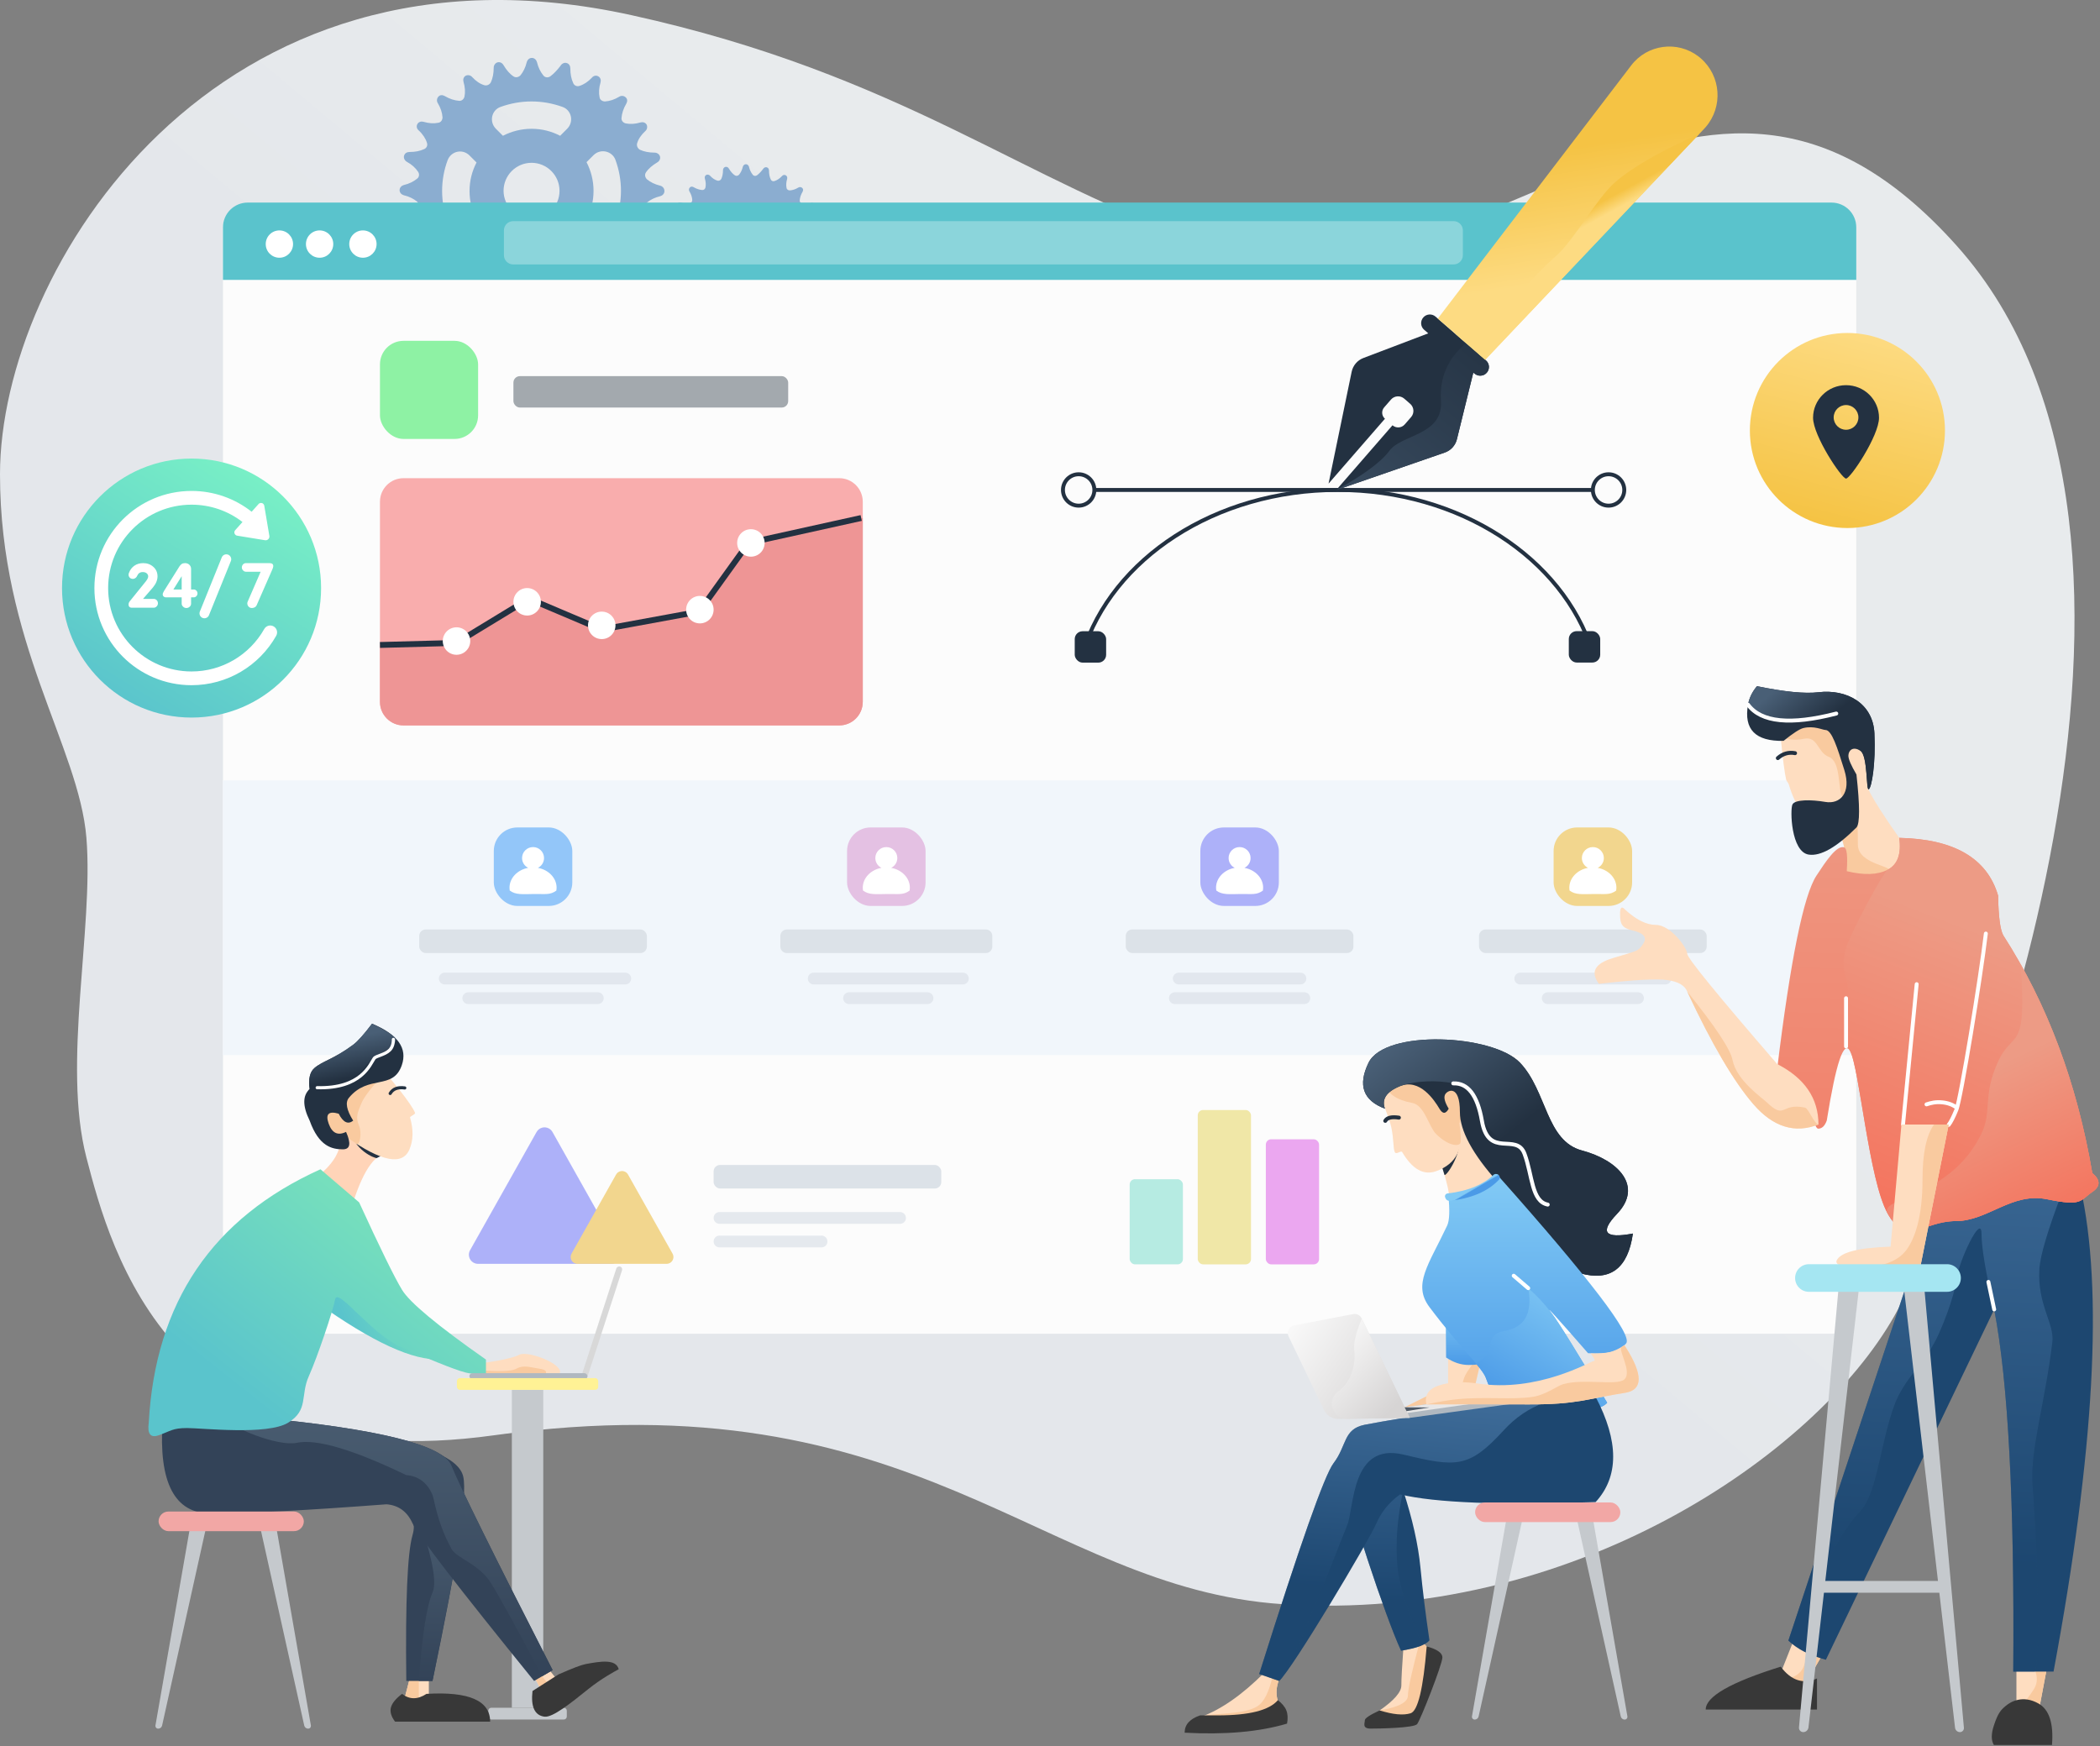 <svg xmlns="http://www.w3.org/2000/svg" xmlns:xlink="http://www.w3.org/1999/xlink" width="535px" height="445px" viewBox="0 0 535 445"><rect x="0" y="0" width="535" height="445" fill="#808080" stroke="none"/><title>Group 84</title><desc>Created with Sketch.</desc><defs><linearGradient x1="67.726%" y1="46.614%" x2="50%" y2="63.184%" id="linearGradient-1"><stop stop-color="#E8EBED" offset="0%"></stop><stop stop-color="#E4E7EB" offset="100%"></stop></linearGradient><linearGradient x1="50.629%" y1="196.269%" x2="49.328%" y2="-22.038%" id="linearGradient-2"><stop stop-color="#495F76" offset="0%"></stop><stop stop-color="#233141" offset="100%"></stop></linearGradient><linearGradient x1="65.736%" y1="78.617%" x2="50%" y2="28.706%" id="linearGradient-3"><stop stop-color="#FDDB82" offset="0%"></stop><stop stop-color="#F5C344" offset="100%"></stop></linearGradient><linearGradient x1="51.989%" y1="46.337%" x2="47.268%" y2="36.015%" id="linearGradient-4"><stop stop-color="#FDDB82" offset="0%"></stop><stop stop-color="#F5C344" offset="100%"></stop></linearGradient><linearGradient x1="50%" y1="-79.005%" x2="45.953%" y2="77.509%" id="linearGradient-5"><stop stop-color="#8ABFF3" offset="0%"></stop><stop stop-color="#1D4770" offset="100%"></stop></linearGradient><linearGradient x1="14.731%" y1="10.418%" x2="50%" y2="44.908%" id="linearGradient-6"><stop stop-color="#495F76" offset="0%"></stop><stop stop-color="#233141" offset="100%"></stop></linearGradient><linearGradient x1="50%" y1="-17.276%" x2="47.369%" y2="122.596%" id="linearGradient-7"><stop stop-color="#ED9B85" offset="0%"></stop><stop stop-color="#F4755F" offset="100%"></stop></linearGradient><linearGradient x1="39.155%" y1="19.043%" x2="21.822%" y2="89.351%" id="linearGradient-8"><stop stop-color="#ED9B85" offset="0%"></stop><stop stop-color="#F4755F" offset="100%"></stop></linearGradient><linearGradient x1="39.306%" y1="40.822%" x2="60.204%" y2="96.486%" id="linearGradient-9"><stop stop-color="#ED9B85" offset="0%"></stop><stop stop-color="#F4755F" offset="100%"></stop></linearGradient><linearGradient x1="50%" y1="-79.005%" x2="48.325%" y2="77.509%" id="linearGradient-10"><stop stop-color="#8ABFF3" offset="0%"></stop><stop stop-color="#1D4770" offset="100%"></stop></linearGradient><linearGradient x1="50%" y1="0%" x2="50%" y2="100%" id="linearGradient-11"><stop stop-color="#82CAF5" offset="0%"></stop><stop stop-color="#4B9AE7" offset="100%"></stop></linearGradient><linearGradient x1="14.731%" y1="4.214%" x2="50%" y2="44.11%" id="linearGradient-12"><stop stop-color="#495F76" offset="0%"></stop><stop stop-color="#233141" offset="100%"></stop></linearGradient><linearGradient x1="50%" y1="0%" x2="50%" y2="100%" id="linearGradient-13"><stop stop-color="#82CAF5" offset="0%"></stop><stop stop-color="#4B9AE7" offset="100%"></stop></linearGradient><linearGradient x1="73.745%" y1="-3.306%" x2="19.031%" y2="88.475%" id="linearGradient-14"><stop stop-color="#82CAF5" offset="0%"></stop><stop stop-color="#4B9AE7" offset="100%"></stop></linearGradient><linearGradient x1="50%" y1="47.434%" x2="54.166%" y2="54.508%" id="linearGradient-15"><stop stop-color="#82CAF5" offset="0%"></stop><stop stop-color="#4B9AE7" offset="100%"></stop></linearGradient><linearGradient x1="50%" y1="-42.374%" x2="37.369%" y2="69.698%" id="linearGradient-16"><stop stop-color="#8ABFF3" offset="0%"></stop><stop stop-color="#1D4770" offset="100%"></stop></linearGradient><linearGradient x1="-6.517%" y1="14.296%" x2="96.365%" y2="76.357%" id="linearGradient-17"><stop stop-color="#FBFBFB" offset="0%"></stop><stop stop-color="#D6D4D4" offset="100%"></stop></linearGradient><linearGradient x1="11.231%" y1="0%" x2="81.805%" y2="86.91%" id="linearGradient-18"><stop stop-color="#FBFBFB" offset="0%"></stop><stop stop-color="#D6D4D4" offset="100%"></stop></linearGradient><linearGradient x1="76.704%" y1="29.511%" x2="18.258%" y2="50%" id="linearGradient-19"><stop stop-color="#77E0BC" offset="0%"></stop><stop stop-color="#5AC4CC" offset="100%"></stop></linearGradient><linearGradient x1="50%" y1="0%" x2="50%" y2="100%" id="linearGradient-20"><stop stop-color="#495C70" offset="0%"></stop><stop stop-color="#334358" offset="100%"></stop></linearGradient><linearGradient x1="50%" y1="0%" x2="50%" y2="100%" id="linearGradient-21"><stop stop-color="#495C70" offset="0%"></stop><stop stop-color="#334358" offset="100%"></stop></linearGradient><linearGradient x1="50%" y1="18.669%" x2="64.251%" y2="67.363%" id="linearGradient-22"><stop stop-color="#495F76" offset="0%"></stop><stop stop-color="#233141" offset="100%"></stop></linearGradient><linearGradient x1="76.704%" y1="24.173%" x2="22.991%" y2="78.188%" id="linearGradient-23"><stop stop-color="#77E0BC" offset="0%"></stop><stop stop-color="#5AC4CC" offset="100%"></stop></linearGradient><linearGradient x1="76.704%" y1="8.693%" x2="22.991%" y2="95.082%" id="linearGradient-24"><stop stop-color="#78EFC6" offset="0%"></stop><stop stop-color="#5AC4CC" offset="100%"></stop></linearGradient><linearGradient x1="72.041%" y1="2.051%" x2="47.18%" y2="100%" id="linearGradient-25"><stop stop-color="#FDDB82" offset="0%"></stop><stop stop-color="#F5C344" offset="100%"></stop></linearGradient></defs><g id="Page-1" stroke="none" stroke-width="1" fill="none" fill-rule="evenodd"><g id="Fixed-web-About" transform="translate(-865, -160)"><g id="Group-84" transform="translate(865, 160)"><path d="M3.41060513e-13,120.848 C3.41060513e-13,68.848 54.602,-19.494 160.801,3.848 C229.989,19.056 261.504,46.796 306.024,61.472 C379.242,85.61 431.74,-12.007 498.504,62.626 C565.268,137.259 502.64,299.904 482.604,335.33 C462.568,370.756 400.192,413.673 326.735,408.766 C265.107,404.65 233.803,350.68 125.801,365.738 C43.801,377.17 28.228,318.912 22.015,294.961 C15.801,271.01 23.902,236.711 22.015,213.499 C20.127,190.288 3.41060513e-13,163.801 3.41060513e-13,120.848 Z" id="Path-77" fill="url(#linearGradient-1)"></path><path d="M209.669,61.417 C208.843,61.222 208.162,60.882 207.627,60.443 C207.335,60.151 207.238,59.713 207.481,59.373 C207.87,58.788 208.454,58.302 209.183,57.864 C209.523,57.669 209.718,57.328 209.621,56.939 C209.621,56.939 209.621,56.939 209.621,56.939 C209.621,56.939 209.621,56.939 209.621,56.939 C209.523,56.598 209.183,56.355 208.794,56.355 C207.968,56.355 207.19,56.208 206.558,55.916 C206.217,55.722 206.023,55.332 206.12,54.943 C206.314,54.261 206.752,53.629 207.384,53.044 C207.676,52.801 207.724,52.363 207.579,52.071 C207.579,52.071 207.579,52.071 207.579,52.071 C207.579,52.071 207.579,52.071 207.579,52.071 C207.384,51.73 206.995,51.633 206.655,51.73 C205.828,51.973 205.05,52.022 204.37,51.876 C203.981,51.779 203.689,51.438 203.738,51.049 C203.786,50.367 204.029,49.588 204.467,48.858 C204.661,48.517 204.661,48.128 204.37,47.885 C204.37,47.885 204.37,47.885 204.37,47.885 C204.37,47.885 204.37,47.885 204.37,47.885 C204.127,47.641 203.689,47.592 203.397,47.787 C202.668,48.225 201.939,48.469 201.209,48.517 C200.82,48.517 200.432,48.274 200.383,47.885 C200.237,47.203 200.286,46.424 200.529,45.597 C200.626,45.256 200.529,44.867 200.188,44.672 C200.188,44.672 200.188,44.672 200.188,44.672 C200.188,44.672 200.188,44.672 200.188,44.672 C199.848,44.477 199.459,44.574 199.216,44.867 C198.633,45.499 197.952,45.937 197.32,46.132 C196.931,46.278 196.493,46.083 196.347,45.694 C196.056,45.061 195.91,44.331 195.91,43.455 C195.91,43.065 195.715,42.725 195.326,42.627 C195.326,42.627 195.326,42.627 195.326,42.627 C195.326,42.627 195.326,42.627 195.326,42.627 C194.986,42.53 194.597,42.725 194.403,43.065 C193.916,43.698 193.382,44.282 192.847,44.672 C192.507,44.915 192.02,44.867 191.777,44.526 C191.34,43.99 190.999,43.309 190.805,42.481 C190.708,42.141 190.416,41.848 190.027,41.848 C190.027,41.848 190.027,41.848 190.027,41.848 C190.027,41.848 190.027,41.848 190.027,41.848 C189.638,41.848 189.346,42.141 189.249,42.481 C189.055,43.309 188.714,43.99 188.277,44.526 C187.985,44.818 187.547,44.915 187.207,44.672 C186.624,44.282 186.137,43.698 185.7,42.968 C185.505,42.627 185.165,42.433 184.776,42.53 C184.776,42.53 184.776,42.53 184.776,42.53 C184.776,42.53 184.776,42.53 184.776,42.53 C184.436,42.627 184.193,42.968 184.193,43.358 C184.193,44.185 184.047,44.964 183.755,45.597 C183.561,45.937 183.172,46.132 182.783,46.035 C182.102,45.84 181.47,45.402 180.886,44.769 C180.643,44.477 180.206,44.428 179.914,44.574 C179.914,44.574 179.914,44.574 179.914,44.574 C179.914,44.574 179.914,44.574 179.914,44.574 C179.574,44.769 179.477,45.159 179.574,45.499 C179.817,46.327 179.865,47.106 179.72,47.787 C179.622,48.177 179.282,48.469 178.893,48.42 C178.212,48.371 177.435,48.128 176.705,47.69 C176.365,47.495 175.976,47.495 175.733,47.787 C175.733,47.787 175.733,47.787 175.733,47.787 C175.733,47.787 175.733,47.787 175.733,47.787 C175.49,48.031 175.441,48.469 175.636,48.761 C176.073,49.491 176.316,50.221 176.365,50.951 C176.365,51.341 176.122,51.73 175.733,51.779 C175.052,51.925 174.274,51.876 173.448,51.633 C173.107,51.535 172.718,51.633 172.524,51.973 C172.524,51.973 172.524,51.973 172.524,51.973 C172.524,51.973 172.524,51.973 172.524,51.973 C172.329,52.314 172.427,52.704 172.718,52.947 C173.35,53.531 173.788,54.213 173.983,54.845 C174.128,55.235 173.934,55.673 173.545,55.819 C172.913,56.111 172.184,56.257 171.308,56.257 C170.919,56.257 170.579,56.452 170.482,56.841 C170.482,56.841 170.482,56.841 170.482,56.841 C170.482,56.841 170.482,56.841 170.482,56.841 C170.385,57.182 170.579,57.571 170.919,57.766 C171.649,58.156 172.232,58.691 172.621,59.275 C172.864,59.616 172.816,60.103 172.475,60.346 C171.941,60.784 171.26,61.125 170.433,61.32 C170.093,61.417 169.801,61.709 169.801,62.098 C169.801,62.098 169.801,62.098 169.801,62.098 C169.801,62.098 169.801,62.098 169.801,62.098 C169.801,62.488 170.093,62.78 170.433,62.877 C171.26,63.072 171.941,63.413 172.475,63.851 C172.767,64.143 172.864,64.581 172.621,64.922 C172.232,65.506 171.649,65.993 170.919,66.431 C170.579,66.626 170.385,66.966 170.482,67.356 C170.482,67.356 170.482,67.356 170.482,67.356 C170.482,67.356 170.482,67.356 170.482,67.356 C170.579,67.696 170.919,67.94 171.308,67.94 C172.135,67.94 172.913,68.086 173.545,68.378 C173.885,68.573 174.08,68.962 173.983,69.351 C173.788,70.033 173.35,70.666 172.718,71.25 C172.427,71.493 172.378,71.931 172.524,72.223 C172.524,72.223 172.524,72.223 172.524,72.223 C172.524,72.223 172.524,72.223 172.524,72.223 C172.718,72.564 173.107,72.662 173.448,72.564 C174.274,72.321 175.052,72.272 175.733,72.418 C176.122,72.516 176.413,72.856 176.365,73.246 C176.316,73.927 176.073,74.706 175.636,75.436 C175.441,75.777 175.441,76.166 175.733,76.41 C175.733,76.41 175.733,76.41 175.733,76.41 C175.733,76.41 175.733,76.41 175.733,76.41 C175.976,76.653 176.413,76.702 176.705,76.507 C177.435,76.069 178.164,75.826 178.893,75.777 C179.282,75.777 179.671,76.02 179.72,76.41 C179.865,77.091 179.817,77.87 179.574,78.698 C179.477,79.038 179.574,79.428 179.914,79.623 C179.914,79.623 179.914,79.623 179.914,79.623 C179.914,79.623 179.914,79.623 179.914,79.623 C180.254,79.817 180.643,79.72 180.886,79.428 C181.47,78.795 182.151,78.357 182.783,78.162 C183.172,78.016 183.609,78.211 183.755,78.6 C184.047,79.233 184.193,79.963 184.193,80.839 C184.193,81.229 184.387,81.57 184.776,81.667 C184.776,81.667 184.776,81.667 184.776,81.667 C184.776,81.667 184.776,81.667 184.776,81.667 C185.116,81.764 185.505,81.57 185.7,81.229 C186.089,80.499 186.624,79.915 187.207,79.525 C187.547,79.282 188.034,79.33 188.277,79.671 C188.714,80.207 189.055,80.888 189.249,81.716 C189.346,82.056 189.638,82.348 190.027,82.348 C190.027,82.348 190.027,82.348 190.027,82.348 C190.027,82.348 190.027,82.348 190.027,82.348 C190.416,82.348 190.708,82.056 190.805,81.716 C190.999,80.888 191.34,80.207 191.777,79.671 C192.069,79.379 192.507,79.282 192.847,79.525 C193.43,79.915 193.916,80.499 194.354,81.229 C194.549,81.57 194.889,81.764 195.278,81.667 C195.278,81.667 195.278,81.667 195.278,81.667 C195.278,81.667 195.278,81.667 195.278,81.667 C195.618,81.57 195.861,81.229 195.861,80.839 C195.861,80.012 196.007,79.233 196.299,78.6 C196.493,78.26 196.882,78.065 197.271,78.162 C197.952,78.357 198.584,78.795 199.167,79.428 C199.41,79.72 199.848,79.769 200.14,79.623 C200.14,79.623 200.14,79.623 200.14,79.623 C200.14,79.623 200.14,79.623 200.14,79.623 C200.48,79.428 200.577,79.038 200.48,78.698 C200.237,77.87 200.188,77.091 200.334,76.41 C200.432,76.02 200.772,75.728 201.161,75.777 C201.841,75.826 202.619,76.069 203.349,76.507 C203.689,76.702 204.078,76.702 204.321,76.41 C204.321,76.41 204.321,76.41 204.321,76.41 C204.321,76.41 204.321,76.41 204.321,76.41 C204.564,76.166 204.613,75.728 204.418,75.436 C203.981,74.706 203.738,73.976 203.689,73.246 C203.689,72.856 203.932,72.467 204.321,72.418 C205.002,72.272 205.78,72.321 206.606,72.564 C206.947,72.662 207.335,72.564 207.53,72.223 C207.53,72.223 207.53,72.223 207.53,72.223 C207.53,72.223 207.53,72.223 207.53,72.223 C207.724,71.883 207.627,71.493 207.335,71.25 C206.703,70.666 206.266,69.984 206.071,69.351 C205.926,68.962 206.12,68.524 206.509,68.378 C207.141,68.086 207.87,67.94 208.745,67.94 C209.134,67.94 209.475,67.745 209.572,67.356 C209.572,67.356 209.572,67.356 209.572,67.356 C209.572,67.356 209.572,67.356 209.572,67.356 C209.669,67.015 209.475,66.626 209.134,66.431 C208.454,66.139 207.87,65.603 207.481,65.068 C207.238,64.727 207.287,64.24 207.627,63.997 C208.162,63.559 208.843,63.218 209.669,63.023 C210.01,62.926 210.301,62.634 210.301,62.245 C210.301,62.245 210.301,62.245 210.301,62.245 C210.301,62.245 210.301,62.245 210.301,62.245 C210.301,61.806 210.01,61.514 209.669,61.417 Z" id="Shape-Copy" fill="#8BADD0" fill-rule="nonzero"></path><g id="Group-83" transform="translate(182.601, 55.722)" fill="#4F5A67" fill-rule="nonzero"><path d="M0.97,6.075 C0.97,2.761 3.662,0 7.045,0 C10.359,0 13.12,2.692 13.12,6.075 C13.12,9.458 10.428,12.15 7.045,12.15 C3.731,12.15 0.97,9.389 0.97,6.075 Z" id="Shape"></path></g><g id="Group-83-Copy" transform="translate(101.801, 13.848)" fill-rule="nonzero"><path d="M66.42,33.468 C65.043,33.144 63.909,32.577 63.018,31.848 C62.532,31.362 62.37,30.633 62.775,30.066 C63.423,29.094 64.395,28.284 65.61,27.555 C66.177,27.231 66.501,26.664 66.339,26.016 C66.339,26.016 66.339,26.016 66.339,26.016 C66.339,26.016 66.339,26.016 66.339,26.016 C66.177,25.449 65.61,25.044 64.962,25.044 C63.585,25.044 62.289,24.801 61.236,24.315 C60.669,23.991 60.345,23.343 60.507,22.695 C60.831,21.561 61.56,20.508 62.613,19.536 C63.099,19.131 63.18,18.402 62.937,17.916 C62.937,17.916 62.937,17.916 62.937,17.916 C62.937,17.916 62.937,17.916 62.937,17.916 C62.613,17.349 61.965,17.187 61.398,17.349 C60.021,17.754 58.725,17.835 57.591,17.592 C56.943,17.43 56.457,16.863 56.538,16.215 C56.619,15.081 57.024,13.785 57.753,12.57 C58.077,12.003 58.077,11.355 57.591,10.95 C57.591,10.95 57.591,10.95 57.591,10.95 C57.591,10.95 57.591,10.95 57.591,10.95 C57.186,10.545 56.457,10.464 55.971,10.788 C54.756,11.517 53.541,11.922 52.326,12.003 C51.678,12.003 51.03,11.598 50.949,10.95 C50.706,9.816 50.787,8.52 51.192,7.143 C51.354,6.576 51.192,5.928 50.625,5.604 C50.625,5.604 50.625,5.604 50.625,5.604 C50.625,5.604 50.625,5.604 50.625,5.604 C50.058,5.28 49.41,5.442 49.005,5.928 C48.033,6.981 46.899,7.71 45.846,8.034 C45.198,8.277 44.469,7.953 44.226,7.305 C43.74,6.252 43.497,5.037 43.497,3.579 C43.497,2.931 43.173,2.364 42.525,2.202 C42.525,2.202 42.525,2.202 42.525,2.202 C42.525,2.202 42.525,2.202 42.525,2.202 C41.958,2.04 41.31,2.364 40.986,2.931 C40.176,3.984 39.285,4.956 38.394,5.604 C37.827,6.009 37.017,5.928 36.612,5.361 C35.883,4.47 35.316,3.336 34.992,1.959 C34.83,1.392 34.344,0.906 33.696,0.906 C33.696,0.906 33.696,0.906 33.696,0.906 C33.696,0.906 33.696,0.906 33.696,0.906 C33.048,0.906 32.562,1.392 32.4,1.959 C32.076,3.336 31.509,4.47 30.78,5.361 C30.294,5.847 29.565,6.009 28.998,5.604 C28.026,4.956 27.216,3.984 26.487,2.769 C26.163,2.202 25.596,1.878 24.948,2.04 C24.948,2.04 24.948,2.04 24.948,2.04 C24.948,2.04 24.948,2.04 24.948,2.04 C24.381,2.202 23.976,2.769 23.976,3.417 C23.976,4.794 23.733,6.09 23.247,7.143 C22.923,7.71 22.275,8.034 21.627,7.872 C20.493,7.548 19.44,6.819 18.468,5.766 C18.063,5.28 17.334,5.199 16.848,5.442 C16.848,5.442 16.848,5.442 16.848,5.442 C16.848,5.442 16.848,5.442 16.848,5.442 C16.281,5.766 16.119,6.414 16.281,6.981 C16.686,8.358 16.767,9.654 16.524,10.788 C16.362,11.436 15.795,11.922 15.147,11.841 C14.013,11.76 12.717,11.355 11.502,10.626 C10.935,10.302 10.287,10.302 9.882,10.788 C9.882,10.788 9.882,10.788 9.882,10.788 C9.882,10.788 9.882,10.788 9.882,10.788 C9.477,11.193 9.396,11.922 9.72,12.408 C10.449,13.623 10.854,14.838 10.935,16.053 C10.935,16.701 10.53,17.349 9.882,17.43 C8.748,17.673 7.452,17.592 6.075,17.187 C5.508,17.025 4.86,17.187 4.536,17.754 C4.536,17.754 4.536,17.754 4.536,17.754 C4.536,17.754 4.536,17.754 4.536,17.754 C4.212,18.321 4.374,18.969 4.86,19.374 C5.913,20.346 6.642,21.48 6.966,22.533 C7.209,23.181 6.885,23.91 6.237,24.153 C5.184,24.639 3.969,24.882 2.511,24.882 C1.863,24.882 1.296,25.206 1.134,25.854 C1.134,25.854 1.134,25.854 1.134,25.854 C1.134,25.854 1.134,25.854 1.134,25.854 C0.972,26.421 1.296,27.069 1.863,27.393 C3.078,28.041 4.05,28.932 4.698,29.904 C5.103,30.471 5.022,31.281 4.455,31.686 C3.564,32.415 2.43,32.982 1.053,33.306 C0.486,33.468 0,33.954 0,34.602 C0,34.602 0,34.602 0,34.602 C0,34.602 0,34.602 0,34.602 C0,35.25 0.486,35.736 1.053,35.898 C2.43,36.222 3.564,36.789 4.455,37.518 C4.941,38.004 5.103,38.733 4.698,39.3 C4.05,40.272 3.078,41.082 1.863,41.811 C1.296,42.135 0.972,42.702 1.134,43.35 C1.134,43.35 1.134,43.35 1.134,43.35 C1.134,43.35 1.134,43.35 1.134,43.35 C1.296,43.917 1.863,44.322 2.511,44.322 C3.888,44.322 5.184,44.565 6.237,45.051 C6.804,45.375 7.128,46.023 6.966,46.671 C6.642,47.805 5.913,48.858 4.86,49.83 C4.374,50.235 4.293,50.964 4.536,51.45 C4.536,51.45 4.536,51.45 4.536,51.45 C4.536,51.45 4.536,51.45 4.536,51.45 C4.86,52.017 5.508,52.179 6.075,52.017 C7.452,51.612 8.748,51.531 9.882,51.774 C10.53,51.936 11.016,52.503 10.935,53.151 C10.854,54.285 10.449,55.581 9.72,56.796 C9.396,57.363 9.396,58.011 9.882,58.416 C9.882,58.416 9.882,58.416 9.882,58.416 C9.882,58.416 9.882,58.416 9.882,58.416 C10.287,58.821 11.016,58.902 11.502,58.578 C12.717,57.849 13.932,57.444 15.147,57.363 C15.795,57.363 16.443,57.768 16.524,58.416 C16.767,59.55 16.686,60.846 16.281,62.223 C16.119,62.79 16.281,63.438 16.848,63.762 C16.848,63.762 16.848,63.762 16.848,63.762 C16.848,63.762 16.848,63.762 16.848,63.762 C17.415,64.086 18.063,63.924 18.468,63.438 C19.44,62.385 20.574,61.656 21.627,61.332 C22.275,61.089 23.004,61.413 23.247,62.061 C23.733,63.114 23.976,64.329 23.976,65.787 C23.976,66.435 24.3,67.002 24.948,67.164 C24.948,67.164 24.948,67.164 24.948,67.164 C24.948,67.164 24.948,67.164 24.948,67.164 C25.515,67.326 26.163,67.002 26.487,66.435 C27.135,65.22 28.026,64.248 28.998,63.6 C29.565,63.195 30.375,63.276 30.78,63.843 C31.509,64.734 32.076,65.868 32.4,67.245 C32.562,67.812 33.048,68.298 33.696,68.298 C33.696,68.298 33.696,68.298 33.696,68.298 C33.696,68.298 33.696,68.298 33.696,68.298 C34.344,68.298 34.83,67.812 34.992,67.245 C35.316,65.868 35.883,64.734 36.612,63.843 C37.098,63.357 37.827,63.195 38.394,63.6 C39.366,64.248 40.176,65.22 40.905,66.435 C41.229,67.002 41.796,67.326 42.444,67.164 C42.444,67.164 42.444,67.164 42.444,67.164 C42.444,67.164 42.444,67.164 42.444,67.164 C43.011,67.002 43.416,66.435 43.416,65.787 C43.416,64.41 43.659,63.114 44.145,62.061 C44.469,61.494 45.117,61.17 45.765,61.332 C46.899,61.656 47.952,62.385 48.924,63.438 C49.329,63.924 50.058,64.005 50.544,63.762 C50.544,63.762 50.544,63.762 50.544,63.762 C50.544,63.762 50.544,63.762 50.544,63.762 C51.111,63.438 51.273,62.79 51.111,62.223 C50.706,60.846 50.625,59.55 50.868,58.416 C51.03,57.768 51.597,57.282 52.245,57.363 C53.379,57.444 54.675,57.849 55.89,58.578 C56.457,58.902 57.105,58.902 57.51,58.416 C57.51,58.416 57.51,58.416 57.51,58.416 C57.51,58.416 57.51,58.416 57.51,58.416 C57.915,58.011 57.996,57.282 57.672,56.796 C56.943,55.581 56.538,54.366 56.457,53.151 C56.457,52.503 56.862,51.855 57.51,51.774 C58.644,51.531 59.94,51.612 61.317,52.017 C61.884,52.179 62.532,52.017 62.856,51.45 C62.856,51.45 62.856,51.45 62.856,51.45 C62.856,51.45 62.856,51.45 62.856,51.45 C63.18,50.883 63.018,50.235 62.532,49.83 C61.479,48.858 60.75,47.724 60.426,46.671 C60.183,46.023 60.507,45.294 61.155,45.051 C62.208,44.565 63.423,44.322 64.881,44.322 C65.529,44.322 66.096,43.998 66.258,43.35 C66.258,43.35 66.258,43.35 66.258,43.35 C66.258,43.35 66.258,43.35 66.258,43.35 C66.42,42.783 66.096,42.135 65.529,41.811 C64.395,41.325 63.423,40.434 62.775,39.543 C62.37,38.976 62.451,38.166 63.018,37.761 C63.909,37.032 65.043,36.465 66.42,36.141 C66.987,35.979 67.473,35.493 67.473,34.845 C67.473,34.845 67.473,34.845 67.473,34.845 C67.473,34.845 67.473,34.845 67.473,34.845 C67.473,34.116 66.987,33.63 66.42,33.468 Z M17.82,43.836 C16.038,45.618 13.041,44.889 12.231,42.621 C10.368,37.599 10.368,32.01 12.231,26.988 C13.122,24.639 16.038,23.991 17.82,25.773 L19.602,27.555 C18.468,29.742 17.82,32.172 17.82,34.845 C17.82,37.437 18.468,39.948 19.602,42.135 L17.82,43.836 Z M41.472,56.148 C38.961,57.039 36.369,57.525 33.615,57.525 C30.861,57.525 28.269,57.039 25.758,56.148 C23.409,55.257 22.761,52.341 24.543,50.559 L26.325,48.777 C28.512,49.911 30.942,50.559 33.615,50.559 C36.207,50.559 38.718,49.911 40.905,48.777 L42.687,50.559 C44.469,52.341 43.821,55.338 41.472,56.148 Z M42.687,18.969 L40.905,20.751 C38.718,19.617 36.288,18.969 33.615,18.969 C31.023,18.969 28.512,19.617 26.325,20.751 L24.543,18.969 C22.761,17.187 23.409,14.19 25.758,13.38 C28.269,12.489 30.861,12.003 33.615,12.003 C36.369,12.003 38.961,12.489 41.472,13.38 C43.821,14.19 44.469,17.187 42.687,18.969 Z M54.999,42.54 C54.108,44.889 51.192,45.537 49.41,43.755 L47.628,42.054 C48.762,39.867 49.41,37.437 49.41,34.764 C49.41,32.172 48.762,29.661 47.628,27.474 L49.41,25.692 C51.192,23.91 54.189,24.639 54.999,26.907 C56.862,32.01 56.862,37.518 54.999,42.54 Z" id="Shape" fill="#8BADD0"></path><path d="M26.487,34.764 C26.487,30.876 29.646,27.636 33.615,27.636 C37.503,27.636 40.743,30.795 40.743,34.764 C40.743,38.733 37.584,41.892 33.615,41.892 C29.727,41.892 26.487,38.652 26.487,34.764 Z" id="Path" fill="#E7EAED"></path></g><g id="Group-80" transform="translate(56.801, 3.848)"><path d="M6.305,48 L409.804,48 C413.286,48 416.109,50.823 416.109,54.305 L416.109,329.695 C416.109,333.177 413.286,336 409.804,336 L6.305,336 C2.823,336 -1.98525547e-13,333.177 -1.98951966e-13,329.695 L-1.98951966e-13,318.416 L-1.98951966e-13,318.416 L-1.98951966e-13,187.219 L-1.98951966e-13,54.305 C-2.00266563e-13,50.823 2.823,48 6.305,48 Z" id="Rectangle" fill="#FCFCFC"></path><g id="Group-77-Copy" transform="translate(231, 279)"><g id="Group-60"><rect id="Rectangle" fill="#B6EBE2" x="0" y="17.63" width="13.562" height="21.699" rx="1.356"></rect><rect id="Rectangle-Copy-44" fill="#F0E7A7" x="17.343" y="0" width="13.562" height="39.329" rx="1.356"></rect><rect id="Rectangle-Copy-45" fill="#EBA7F0" x="34.685" y="7.459" width="13.562" height="31.87" rx="1.356"></rect></g></g><g id="Group-77" transform="translate(61, 281)"><path d="M65.5,30 L91.5,30 C92.328,30 93,30.672 93,31.5 C93,32.328 92.328,33 91.5,33 L65.5,33 C64.672,33 64,32.328 64,31.5 C64,30.672 64.672,30 65.5,30 Z" id="Rectangle-Copy-64" fill="#DCE2E8" opacity="0.7"></path><path d="M65.5,24 L111.5,24 C112.328,24 113,24.672 113,25.5 C113,26.328 112.328,27 111.5,27 L65.5,27 C64.672,27 64,26.328 64,25.5 C64,24.672 64.672,24 65.5,24 Z" id="Rectangle-Copy-65" fill="#DCE2E8" opacity="0.7"></path><rect id="Rectangle-Copy-63" fill="#DCE2E8" x="64" y="12" width="58" height="6" rx="1.642"></rect><g id="Group-61"><path d="M22.95,3.602 L39.899,33.733 C40.528,34.853 40.132,36.27 39.012,36.9 C38.664,37.095 38.272,37.198 37.873,37.198 L3.975,37.198 C2.691,37.198 1.65,36.157 1.65,34.873 C1.65,34.474 1.753,34.081 1.949,33.733 L18.898,3.602 C19.527,2.483 20.945,2.086 22.064,2.716 C22.435,2.925 22.742,3.231 22.95,3.602 Z" id="Path-277-Copy" fill="#ADB1F9"></path><path d="M42.193,14.44 L53.543,34.599 C54.015,35.438 53.718,36.501 52.879,36.974 C52.618,37.121 52.323,37.198 52.024,37.198 L29.323,37.198 C28.36,37.198 27.579,36.417 27.579,35.454 C27.579,35.155 27.656,34.86 27.803,34.599 L39.154,14.44 C39.626,13.6 40.69,13.303 41.529,13.776 C41.807,13.932 42.036,14.162 42.193,14.44 Z" id="Path-277" fill="#F2D68E"></path></g></g><g id="Group-76" transform="translate(0, 195)"><rect id="Rectangle" fill="#F1F6FB" x="2.84217094e-14" y="0" width="416.109" height="70"></rect><g id="Group-75" transform="translate(50, 12)"><rect id="Rectangle" fill="#93C6F9" x="19" y="0" width="20" height="20" rx="6"></rect><path d="M29,5 C30.546,5 31.8,6.249 31.8,7.79 C31.8,8.888 31.163,9.837 30.238,10.293 C32.958,10.784 35,12.867 35,15.362 C35,15.605 34.981,15.844 34.943,16.078 C33.347,17.266 32.125,16.921 29.346,16.956 C26.386,16.994 24.538,17.226 23.054,16.061 C23.018,15.832 23,15.599 23,15.362 C23,12.867 25.042,10.784 27.762,10.291 C26.837,9.837 26.2,8.888 26.2,7.79 C26.2,6.249 27.454,5 29,5 Z" id="Combined-Shape" fill="#FFFFFF"></path><rect id="Rectangle-Copy-63" fill="#DCE2E8" x="0" y="26" width="58" height="6" rx="1.642"></rect><path d="M12.5,42 L45.5,42 C46.328,42 47,42.672 47,43.5 C47,44.328 46.328,45 45.5,45 L12.5,45 C11.672,45 11,44.328 11,43.5 C11,42.672 11.672,42 12.5,42 Z" id="Rectangle-Copy-64" fill="#DCE2E8" opacity="0.7"></path><path d="M6.5,37 L52.5,37 C53.328,37 54,37.672 54,38.5 C54,39.328 53.328,40 52.5,40 L6.5,40 C5.672,40 5,39.328 5,38.5 C5,37.672 5.672,37 6.5,37 Z" id="Rectangle-Copy-65" fill="#DCE2E8" opacity="0.7"></path></g><g id="Group-75-Copy" transform="translate(142, 12)"><rect id="Rectangle" fill="#E4C1E3" x="17" y="0" width="20" height="20" rx="6"></rect><path d="M27,5 C28.546,5 29.8,6.249 29.8,7.79 C29.8,8.888 29.163,9.837 28.238,10.293 C30.958,10.784 33,12.867 33,15.362 C33,15.605 32.981,15.844 32.943,16.078 C31.347,17.266 30.125,16.921 27.346,16.956 C24.386,16.994 22.538,17.226 21.054,16.061 C21.018,15.832 21,15.599 21,15.362 C21,12.867 23.042,10.784 25.762,10.291 C24.837,9.837 24.2,8.888 24.2,7.79 C24.2,6.249 25.454,5 27,5 Z" id="Combined-Shape" fill="#FFFFFF"></path><path d="M1.642,26 L52.358,26 C53.265,26 54,26.735 54,27.642 L54,30.358 C54,31.265 53.265,32 52.358,32 L1.642,32 C0.735,32 7.77180436e-16,31.265 0,30.358 L0,27.642 C-3.33091226e-16,26.735 0.735,26 1.642,26 Z" id="Rectangle-Copy-63" fill="#DCE2E8"></path><path d="M17.5,42 L37.5,42 C38.328,42 39,42.672 39,43.5 C39,44.328 38.328,45 37.5,45 L17.5,45 C16.672,45 16,44.328 16,43.5 C16,42.672 16.672,42 17.5,42 Z" id="Rectangle-Copy-64" fill="#DCE2E8" opacity="0.7"></path><path d="M8.5,37 L46.5,37 C47.328,37 48,37.672 48,38.5 C48,39.328 47.328,40 46.5,40 L8.5,40 C7.672,40 7,39.328 7,38.5 C7,37.672 7.672,37 8.5,37 Z" id="Rectangle-Copy-65" fill="#DCE2E8" opacity="0.7"></path></g><g id="Group-75-Copy-3" transform="translate(230, 12)"><rect id="Rectangle" fill="#ADB1F9" x="19" y="0" width="20" height="20" rx="6"></rect><path d="M29,5 C30.546,5 31.8,6.249 31.8,7.79 C31.8,8.888 31.163,9.837 30.238,10.293 C32.958,10.784 35,12.867 35,15.362 C35,15.605 34.981,15.844 34.943,16.078 C33.347,17.266 32.125,16.921 29.346,16.956 C26.386,16.994 24.538,17.226 23.054,16.061 C23.018,15.832 23,15.599 23,15.362 C23,12.867 25.042,10.784 27.762,10.291 C26.837,9.837 26.2,8.888 26.2,7.79 C26.2,6.249 27.454,5 29,5 Z" id="Combined-Shape" fill="#FFFFFF"></path><rect id="Rectangle-Copy-63" fill="#DCE2E8" x="0" y="26" width="58" height="6" rx="1.642"></rect><path d="M12.5,42 L45.5,42 C46.328,42 47,42.672 47,43.5 C47,44.328 46.328,45 45.5,45 L12.5,45 C11.672,45 11,44.328 11,43.5 C11,42.672 11.672,42 12.5,42 Z" id="Rectangle-Copy-64" fill="#DCE2E8" opacity="0.7"></path><path d="M13.5,37 L44.5,37 C45.328,37 46,37.672 46,38.5 C46,39.328 45.328,40 44.5,40 L13.5,40 C12.672,40 12,39.328 12,38.5 C12,37.672 12.672,37 13.5,37 Z" id="Rectangle-Copy-65" fill="#DCE2E8" opacity="0.7"></path></g><g id="Group-75-Copy-2" transform="translate(320, 12)"><rect id="Rectangle" fill="#F2D68E" x="19" y="0" width="20" height="20" rx="6"></rect><path d="M29,5 C30.546,5 31.8,6.249 31.8,7.79 C31.8,8.888 31.163,9.837 30.238,10.293 C32.958,10.784 35,12.867 35,15.362 C35,15.605 34.981,15.844 34.943,16.078 C33.347,17.266 32.125,16.921 29.346,16.956 C26.386,16.994 24.538,17.226 23.054,16.061 C23.018,15.832 23,15.599 23,15.362 C23,12.867 25.042,10.784 27.762,10.291 C26.837,9.837 26.2,8.888 26.2,7.79 C26.2,6.249 27.454,5 29,5 Z" id="Combined-Shape" fill="#FFFFFF"></path><rect id="Rectangle-Copy-63" fill="#DCE2E8" x="0" y="26" width="58" height="6" rx="1.642"></rect><path d="M17.5,42 L40.5,42 C41.328,42 42,42.672 42,43.5 C42,44.328 41.328,45 40.5,45 L17.5,45 C16.672,45 16,44.328 16,43.5 C16,42.672 16.672,42 17.5,42 Z" id="Rectangle-Copy-64" fill="#DCE2E8" opacity="0.7"></path><path d="M10.5,37 L47.5,37 C48.328,37 49,37.672 49,38.5 C49,39.328 48.328,40 47.5,40 L10.5,40 C9.672,40 9,39.328 9,38.5 C9,37.672 9.672,37 10.5,37 Z" id="Rectangle-Copy-65" fill="#DCE2E8" opacity="0.7"></path></g></g><path d="M6.305,47.773 L409.804,47.773 C413.286,47.773 416.109,50.596 416.109,54.077 L416.109,67.475 L416.109,67.475 L-2.27373675e-13,67.475 L-2.27373675e-13,54.077 C-2.28688273e-13,50.596 2.823,47.773 6.305,47.773 Z" id="Rectangle-Copy" fill="#5AC3CC"></path><g id="Group" transform="translate(10.896, 54.864)" fill="#FFFFFF"><circle id="Oval" cx="3.481" cy="3.481" r="3.481"></circle><circle id="Oval-Copy-75" cx="13.726" cy="3.481" r="3.481"></circle><circle id="Oval-Copy-76" cx="24.76" cy="3.481" r="3.481"></circle></g><path d="M73.943,52.5 L313.52,52.5 C314.826,52.5 315.885,53.559 315.885,54.864 L315.885,61.169 C315.885,62.475 314.826,63.533 313.52,63.533 L73.943,63.533 C72.637,63.533 71.579,62.475 71.579,61.169 L71.579,54.864 C71.579,53.559 72.637,52.5 73.943,52.5 Z" id="Rectangle" fill="#FFFFFF" opacity="0.3"></path><rect id="Rectangle" fill="#A3A9AE" x="74" y="92" width="70" height="8" rx="1.642"></rect><g id="Group-45" transform="translate(40, 118)"><path d="M6,0 L117,0 C120.314,-6.08718376e-16 123,2.686 123,6 L123,57 C123,60.314 120.314,63 117,63 L6,63 C2.686,63 4.05812251e-16,60.314 0,57 L0,6 C-4.05812251e-16,2.686 2.686,6.08718376e-16 6,0 Z" id="Rectangle-Copy-61" fill="#F9ADAD"></path><path d="M20.12,41.585 L37.5,30.947 L37.5,30.947 L56.461,38.558 L80.916,34 L94.191,16.23 L123,10.148 L123,57 C123,60.314 120.314,63 117,63 L6,63 C2.686,63 4.05812251e-16,60.314 0,57 L0,42.468 L0,42.468 L16.988,42.468 C18.093,42.468 19.177,42.162 20.12,41.585 Z" id="Rectangle-Copy-62" fill="#EE9595"></path><polyline id="Path-328" stroke="#233141" stroke-width="1.5" stroke-linejoin="round" points="-5.32907052e-13 42.5 19.453 41.977 37.966 30.715 56.461 38.558 81.314 34 93.908 16.487 122.598 10.144"></polyline><circle id="Oval" fill="#FFFFFF" cx="19.5" cy="41.5" r="3.5"></circle><circle id="Oval-Copy-112" fill="#FFFFFF" cx="37.5" cy="31.5" r="3.5"></circle><circle id="Oval-Copy-113" fill="#FFFFFF" cx="56.5" cy="37.5" r="3.5"></circle><circle id="Oval-Copy-114" fill="#FFFFFF" cx="81.5" cy="33.5" r="3.5"></circle><circle id="Oval-Copy-115" fill="#FFFFFF" cx="94.5" cy="16.5" r="3.5"></circle></g><rect id="Rectangle" fill="#8EF2A4" x="40" y="83" width="25" height="25" rx="6"></rect><g id="Group-44" transform="translate(214, 0)"><path d="M134.856,162.145 C127.374,138.477 101.173,121 70,121 C38.74,121 12.48,138.574 5.082,162.343" id="Path" stroke="#233141"></path><line x1="8.163" y1="121" x2="134.856" y2="121" id="Path-166" stroke="#233141"></line><circle id="Oval" stroke="#233141" cx="139" cy="121" r="4"></circle><circle id="Oval-Copy-111" stroke="#233141" cx="4" cy="121" r="4"></circle><rect id="Rectangle" fill="#233141" x="3" y="157" width="8" height="8" rx="2"></rect><rect id="Rectangle-Copy-59" fill="#233141" x="128.872" y="156.977" width="8" height="8" rx="2"></rect><g id="Group-43" transform="translate(116, 66) rotate(41) translate(-116, -66) translate(99, -6)"><path d="M24.804,98.44 L32.806,114.016 C33.551,115.465 33.51,117.192 32.698,118.603 L18.088,144 L18.088,144 L18.088,122.1 C19.306,122.1 20.294,121.112 20.294,119.894 L20.294,117.41 C20.294,116.084 19.22,115.01 17.894,115.01 L15.893,115.01 C14.567,115.01 13.493,116.084 13.493,117.41 L13.493,120.05 C13.493,121.182 14.411,122.1 15.543,122.1 L15.543,122.1 L15.543,122.1 L15.543,144 L1.291,118.636 C0.487,117.206 0.469,115.464 1.245,114.017 L9.593,98.44 L9.593,98.44 L8.2,98.44 C6.974,98.44 5.98,97.446 5.98,96.22 C5.98,94.994 6.974,94 8.2,94 L25.205,94 C26.431,94 27.425,94.994 27.425,96.22 C27.425,97.446 26.431,98.44 25.205,98.44 L24.804,98.44 L24.804,98.44 Z" id="Path-326" fill="#233141"></path><path d="M24.804,98.44 L32.806,114.016 C33.551,115.465 33.51,117.192 32.698,118.603 L18.088,144 L18.088,144 C20.811,136.54 22.032,131.05 21.751,127.528 C21.328,122.245 29.552,115.574 23.311,109.287 C19.151,105.096 17.542,100.001 18.484,94 L25.205,94 C26.431,94 27.425,94.994 27.425,96.22 C27.425,97.446 26.431,98.44 25.205,98.44 L24.804,98.44 L24.804,98.44 Z" id="Path-326-Copy" fill="url(#linearGradient-2)"></path><path d="M16,0 C22.878,-1.26338014e-15 28.453,5.575 28.453,12.453 C28.453,12.631 28.449,12.81 28.441,12.988 L24.957,94 L24.957,94 L8.957,94 L3.822,12.974 C3.396,6.248 8.503,0.451 15.228,0.024 C15.485,0.008 15.743,4.72892107e-17 16,0 Z" id="Rectangle" fill="url(#linearGradient-3)"></path><path d="M28.365,14.761 L24.957,94 L14.874,94 C17.351,92.397 19.061,88.689 20.004,82.875 C20.789,78.035 20.158,69.433 21.194,62.538 C22.128,56.321 19.354,44.466 20.265,38.091 C21.099,32.258 23.799,24.481 28.365,14.761 Z" id="Rectangle-Copy-60" fill="url(#linearGradient-4)"></path></g></g></g><g id="Group-78" transform="translate(405.801, 174.848)"><path d="M62.367,35.231 C62.367,36.005 65.5,43.283 64.455,47.638 C74.72,49.696 79.249,46.7 78.043,38.651 C73.943,32.829 71.302,28.662 70.121,26.15 C70.3,23.819 70.567,20.768 70.121,18.894 C69.496,16.272 64.395,9.27 63.559,11.469 C63.236,12.321 64.815,22.1 64.505,23.268 C63.235,28.042 62.367,34.819 62.367,35.231 Z" id="Path-366" fill="#FEDDC0"></path><path d="M62.367,35.231 C62.367,36.005 65.5,43.283 64.455,47.638 C69.953,48.187 73.467,48.062 74.996,47.261 C77.677,45.859 67.516,45.67 67.516,40.379 C67.516,35.088 67.264,26.327 66.055,28.656 C64.378,31.886 62.367,35.044 62.367,35.231 Z" id="Path-366-Copy" fill="#F9CA9F"></path><path d="M47.806,12.67 C48.385,18.517 48.863,22.229 49.24,23.806 C49.343,24.234 49.799,24.644 49.899,24.983 C50.769,27.92 51.862,30.246 53.178,31.962 C55.984,35.619 59.375,35.88 63.351,32.745 C64.505,27.351 64.793,23.169 64.216,20.2 C63.64,17.23 63.351,13.703 63.351,9.616 L48.449,6.974 L47.806,12.67 Z" id="Path-365" fill="#FEDDC0"></path><path d="M47.806,12.67 C49.497,13.637 51.504,13.879 53.829,13.395 C57.317,12.67 57.218,16.922 60.083,17.996 C63.336,19.215 62.324,26.519 63.627,28.218 C66.433,31.875 66.341,33.384 63.351,32.745 C65.029,30.9 65.93,29.537 66.055,28.656 C66.536,25.263 64.632,22.337 64.216,20.2 C63.64,17.23 63.351,13.703 63.351,9.616 L48.449,6.974 L47.806,12.67 Z" id="Path-365-Copy" fill="#F9CA9F"></path><polygon id="Path-370" fill="#FEDDC0" points="107.908 250.114 107.908 259.007 113.824 259.948 115.636 250.355"></polygon><path d="M108.377,260.767 L113.824,259.948 L115.636,250.355 L112.396,250.254 C113.348,252.219 113.348,253.971 112.396,255.51 C111.444,257.05 110.105,258.802 108.377,260.767 Z" id="Path-370-Copy" fill="#F9CA9F"></path><polygon id="Path-371" fill="#FEDDC0" points="51.753 241.606 47.657 251.94 53.19 255.905 60.079 244.03"></polygon><path d="M53.868,249.378 C53.097,251.809 50.87,253.071 47.187,253.164 L53.19,255.905 L60.079,244.03 C56.71,245.164 54.639,246.947 53.868,249.378 Z" id="Path-371-Copy" fill="#F9CA9F"></path><path d="M124.193,127.589 C130.092,153.704 127.816,194.872 117.366,251.093 C112.607,251.093 109.185,251.093 107.1,251.093 C107.433,208.024 105.814,177.263 102.243,158.809 L59.368,248.083 C55.35,247.03 52.164,245.401 49.81,243.198 L85.847,134.638 L104.194,127.589 L124.193,127.589 Z" id="Path-368" fill="#1D4770"></path><path d="M119.714,128.568 C115.956,138.377 113.969,145.022 113.754,148.504 C113.191,157.611 117.621,162.422 117.058,167.119 C115.192,182.691 111.337,194.746 112.007,203.505 C113.726,225.996 113.928,251.093 112.501,251.093 C110.189,251.093 108.389,251.093 107.1,251.093 C107.433,208.024 105.814,177.263 102.243,158.809 C100.089,149.479 99.012,143.044 99.012,139.506 C99.012,134.198 93.278,146.448 92.702,150.805 C91.971,156.348 88.631,164.051 87.593,166.167 C84.395,172.69 79.266,176.456 76.786,183.267 C73.2,193.117 72.428,205.541 68.227,210.096 C53.808,225.726 56.564,247.209 56.16,247.052 C53.615,246.063 51.498,244.778 49.81,243.198 L85.847,134.638 L104.194,127.589 L119.714,128.568 Z" id="Path-368-Copy" fill="url(#linearGradient-5)" opacity="0.5"></path><path d="M48.585,13.933 C41.422,14.084 38.403,11.011 39.528,4.713 C39.834,3.005 40.595,1.434 41.812,2.27373675e-13 C48.801,1.442 54.02,1.957 57.471,1.544 C64.573,0.694 71.367,4.261 71.728,12.009 C72.089,19.757 71.04,25.725 70.3,26.267 C69.56,26.809 70.096,17.627 68.122,16.426 C66.148,15.226 65.1,16.452 65.1,17.731 C65.1,18.584 65.785,20.176 67.153,22.506 C68.035,30.546 68.035,35.046 67.153,36.005 C62.073,41.066 58.022,43.37 55,42.918 C50.467,42.24 50.207,31.389 50.856,30.128 C51.506,28.867 55.551,28.867 59.246,29.497 C62.942,30.128 65.906,27.268 64.07,21.392 C62.233,15.516 60.867,11.159 59.246,11.159 C58.535,11.159 56.35,10.013 53.624,10.671 C52.683,10.898 51.003,11.985 48.585,13.933 Z" id="Path-364" fill="#233141"></path><path d="M62.012,6.974 C49.798,10.135 42.303,9.382 39.528,4.713 C39.834,3.005 40.595,1.434 41.812,2.27373675e-13 C48.801,1.442 54.02,1.957 57.471,1.544 C64.573,0.694 71.367,4.261 71.728,12.009 C72.089,19.757 71.04,25.725 70.3,26.267 C69.56,26.809 70.096,17.627 68.122,16.426 C66.806,15.626 64.77,12.475 62.012,6.974 Z" id="Path-364-Copy" fill="url(#linearGradient-6)"></path><path d="M39.528,4.713 C42.864,9.223 50.358,9.977 62.012,6.974" id="Path-397" stroke="#FFFFFF" stroke-linecap="round"></path><path d="M78.043,38.651 C92.046,38.942 100.445,43.846 103.24,53.363 C103.329,58.628 103.759,61.99 104.53,63.448 C115.761,80.903 123.328,101.104 127.228,124.052 C129.353,125.83 129.353,127.442 127.228,128.888 C124.041,131.058 124.801,132.598 115.735,130.743 C106.669,128.888 100.642,136.3 92.438,136.3 C84.235,136.3 79.9,142.868 75.1,134.363 C70.3,125.858 67.908,97.117 65.507,92.935 C63.907,90.147 61.935,96.06 59.591,110.673 C59.095,112.058 58.368,112.75 57.41,112.75 C55.973,112.75 55.013,102.046 46.958,97.49 C50.358,69.658 53.695,53.251 56.969,48.267 C59.357,44.632 62.054,40.516 63.995,41.052 C64.708,41.249 64.94,43.278 64.691,47.14 C69.085,48.21 72.555,48.089 75.1,46.775 C77.645,45.462 78.626,42.754 78.043,38.651 Z" id="Path-367" fill="url(#linearGradient-7)"></path><path d="M78.043,38.651 C92.046,38.942 100.445,43.846 103.24,53.363 C103.329,58.628 103.759,61.99 104.53,63.448 C115.761,80.903 123.328,101.104 127.228,124.052 C129.353,125.83 129.353,127.442 127.228,128.888 C124.041,131.058 124.801,132.598 115.735,130.743 C106.669,128.888 100.642,136.3 92.438,136.3 C84.235,136.3 79.9,142.868 75.1,134.363 C70.3,125.858 67.908,97.117 65.507,92.935 C64.442,91.078 64.89,90.134 65.002,77.207 C65.027,74.351 62.814,72.558 64.5,66.721 C65.583,62.974 74.045,47.32 75.1,46.775 C77.645,45.462 78.626,42.754 78.043,38.651 Z" id="Path-367-Copy-2" fill="url(#linearGradient-8)"></path><path d="M90.658,111.775 C91.192,111.095 91.841,109.824 92.605,107.96 C93.751,105.165 98.796,74.207 100.117,63.037" id="Path-391" stroke="#FFFFFF" stroke-linecap="round"></path><line x1="79.017" y1="111.691" x2="82.495" y2="75.934" id="Path-392" stroke="#FFFFFF" stroke-linecap="round"></line><path d="M92.702,107.417 C91.712,106.652 90.493,106.196 89.046,106.05 C87.34,105.878 86.156,106.176 85,106.56" id="Path-393" stroke="#FFFFFF" stroke-linecap="round"></path><path d="M108.976,70.841 C117.782,86.538 123.867,104.275 127.228,124.052 C129.353,125.83 129.353,127.442 127.228,128.888 C124.041,131.058 124.801,132.598 115.735,130.743 C106.669,128.888 100.642,136.3 92.438,136.3 C84.235,136.3 79.9,142.868 75.1,134.363 C72.72,130.145 91.08,130.58 99.02,113.945 C101.756,108.213 99.221,104.533 103.2,95.719 C106.939,87.44 110.719,93.812 108.976,70.841 Z" id="Path-367-Copy" fill="url(#linearGradient-9)"></path><path d="M105.179,259.835 C106.384,258.821 109.491,256.932 113.559,259.248 C116.271,260.793 117.407,264.311 116.965,269.803 L102.16,269.803 C101.455,268.641 101.455,266.985 102.16,264.835 C103.217,261.609 103.975,260.849 105.179,259.835 Z" id="Path-369" fill="#383838"></path><path d="M57.103,252.852 C53.593,254.386 50.512,253.382 47.859,249.843 C35.12,253.814 28.751,257.456 28.751,260.767 L57.103,260.767 L57.103,252.852 Z" id="Path-372" fill="#383838"></path><path d="M78.612,111.691 L75.847,142.816 C67.714,143.085 63.144,144.241 62.139,146.283 C61.133,148.326 68.212,148.959 83.377,148.185 L90.658,111.691 L78.612,111.691 Z" id="Path-373" fill="#FEDDC0"></path><path d="M79.971,143.526 C75.081,150.352 62.152,147.234 62.95,147.572 C64.5,148.229 71.309,148.433 83.377,148.185 L90.658,111.691 L86.918,111.691 C84.961,114.421 83.983,119.078 83.983,125.662 C83.983,135.539 81.936,140.782 79.971,143.526 Z" id="Path-373-Copy" fill="#F9CA9F"></path><path d="M56.801,149.046 L62.08,149.046 L60.943,265.493 C60.936,266.172 60.422,266.739 59.746,266.81 C59.148,266.872 58.612,266.438 58.549,265.84 C58.545,265.808 58.543,265.775 58.543,265.742 L56.801,149.046 L56.801,149.046 Z" id="Rectangle" fill="#C5C9CD" transform="translate(59.44, 207.99) rotate(6) translate(-59.44, -207.99) "></path><polygon id="Rectangle" fill="#C5C9CD" points="57 228 72.745 228 90 228 90 231 72.719 231 57 231"></polygon><path d="M84.954,149.046 L90.232,149.046 L88.943,265.586 C88.936,266.222 88.454,266.751 87.822,266.818 C87.262,266.876 86.761,266.47 86.702,265.911 C86.699,265.88 86.697,265.85 86.697,265.819 L84.954,149.046 L84.954,149.046 Z" id="Rectangle-Copy-66" fill="#C5C9CD" transform="translate(87.593, 207.99) scale(-1, 1) rotate(6) translate(-87.593, -207.99) "></path><path d="M8.106,56.835 C10.968,59.498 13.621,60.83 16.065,60.83 C19.731,60.83 24.038,66.617 24.038,68.19 C24.038,69.238 31.678,78.603 46.958,96.285 C53.967,99.883 57.471,105.018 57.471,111.691 C51.46,114.043 45.953,112.341 40.951,106.583 C35.949,100.826 30.311,91.239 24.038,77.822 C23.436,76.262 21.758,75.286 19.002,74.893 C16.246,74.501 10.43,74.821 1.555,75.853 C-0.683,72.872 0.469,70.692 5.012,69.313 C11.827,67.244 11.434,67.596 12.752,65.736 C14.07,63.876 12.7,62.844 10.022,62.221 C7.344,61.598 6.927,60.544 6.927,58.056 C6.927,56.397 7.32,55.99 8.106,56.835 Z" id="Path-374" fill="#FEDDC0"></path><path d="M44.26,106 C49.157,110.684 47.797,106.05 54.06,107.397 C54.915,107.581 56.315,111.397 57.471,111.691 C51.46,114.043 45.953,112.341 40.951,106.583 C35.949,100.826 30.311,91.239 24.038,77.822 C31.211,86.736 35.061,92.551 35.588,95.268 C36.59,100.433 43.077,104.868 44.26,106 Z" id="Path-374-Copy" fill="#F9CA9F"></path><path d="M55.042,147.286 L90.232,147.286 C92.176,147.286 93.751,148.862 93.751,150.805 C93.751,152.749 92.176,154.324 90.232,154.324 L55.042,154.324 C53.098,154.324 51.523,152.749 51.523,150.805 C51.523,148.862 53.098,147.286 55.042,147.286 Z" id="Rectangle" fill="#A5E6F2"></path><path d="M64.505,91.806 C64.505,89.255 64.505,87.359 64.505,86.119 C64.504,83.755 64.498,81.412 64.5,79.518" id="Path-394" stroke="#FFFFFF" stroke-linecap="round"></path><line x1="102.243" y1="158.809" x2="100.767" y2="151.801" id="Path-395" stroke="#FFFFFF" stroke-linecap="round"></line><path d="M46.958,17.71 C48.515,16.964 50.036,16.964 51.523,17.71" id="Path-396" stroke="#233141" stroke-linecap="round" transform="translate(49.24, 17.43) rotate(-16) translate(-49.24, -17.43) "></path></g><g id="Group-79" transform="translate(301.801, 264.848)"><path d="M55.726,155.136 C55.383,159.786 55.211,162.949 55.211,164.628 C55.211,166.306 53.372,168.427 49.693,170.989 L51.032,173.498 L57.75,172.575 L60.055,170.422 L64.066,157.494 L60.055,152.915 L55.726,155.136 Z" id="Path-381" fill="#FEDDC0"></path><path d="M56.879,167.236 C56.879,168.914 54.484,170.165 49.693,170.989 L51.032,173.498 L57.75,172.575 L60.055,170.422 L64.066,157.494 L60.055,152.915 C57.938,160.784 56.879,165.557 56.879,167.236 Z" id="Path-381-Copy" fill="#F9CA9F"></path><path d="M61.663,154.684 C60.79,165.476 59.418,171.157 57.549,171.724 C55.679,172.292 53.06,172.047 49.693,170.989 C47.17,172.15 45.909,172.986 45.909,173.498 C45.909,174.267 45.143,175.624 47.418,175.624 C49.693,175.624 58.399,175.469 59.227,174.484 C60.055,173.498 65.668,159.216 65.668,157.494 C65.668,156.347 64.333,155.41 61.663,154.684 Z" id="Path-382" fill="#383838"></path><path d="M54.22,99.598 C43.682,100.875 38.943,104.285 40.002,109.829 C41.59,118.144 51.049,146.975 55.138,155.773 C59.002,155.173 61.412,154.298 62.369,153.15 C61.4,146.585 60.634,140.391 60.071,134.569 C59.508,128.747 58.041,122.201 55.67,114.93 L54.22,99.598 Z" id="Path-380" fill="#1D4770"></path><path d="M54.22,99.598 C43.682,100.875 38.943,104.285 40.002,109.829 C41.59,118.144 51.049,146.975 55.138,155.773 C57.68,155.277 59.366,154.864 60.197,154.533 C61.215,154.127 55.064,143.209 54.22,134.476 C53.657,128.654 54.14,122.139 55.67,114.93 L54.22,99.598 Z" id="Path-380-Copy" fill="url(#linearGradient-10)" opacity="0.5"></path><polygon id="Path-390" fill="#FEDDC0" points="67.111 79.034 67.111 88.217 56.042 93.743 60.538 94.243 73.645 89.733 76.111 79.034"></polygon><path d="M56.042,93.743 L60.538,94.243 L73.645,89.733 L76.111,79.034 C73.915,81.952 72.511,83.891 71.9,84.852 C70.795,86.59 70.778,88.452 70.372,88.852 C69.63,89.582 68.338,89.465 66.497,88.5 L56.042,93.743 Z" id="Path-390-Copy" fill="#F9CA9F"></path><path d="M66.497,67.555 L66.608,81.058 C68.473,82.332 70.406,82.969 72.408,82.969 C74.411,82.969 76.042,82.706 77.303,82.178 L73.645,72.853 L66.497,67.555 Z" id="Path-389" fill="url(#linearGradient-11)"></path><path d="M20.279,161.395 C14.663,167.008 9.311,170.747 4.223,172.611 L7.591,174.353 L25.356,171.607 C23.05,168.634 22.793,165.428 24.585,161.988 L20.279,161.395 Z" id="Path-383" fill="#FEDDC0"></path><path d="M22.474,161.988 C21.538,166.248 20.214,168.903 18.503,169.953 C14.806,172.222 7.226,171.511 4.223,172.611 L7.591,174.353 L25.356,171.607 C23.05,168.634 22.793,165.428 24.585,161.988 L22.474,161.988 Z" id="Path-383-Copy" fill="#F9CA9F"></path><path d="M65.022,30.768 C65.022,30.768 67.346,37.657 67.346,39.833 C67.346,41.284 72.842,40.588 83.836,37.744 L73.709,17.775 L64.066,22.777 C64.703,28.104 65.022,30.768 65.022,30.768 Z" id="Path-377" fill="#FEDDC0"></path><path d="M65.022,30.768 C65.022,30.768 65.6,32.481 66.179,34.469 C66.431,35.332 70.52,29.308 69.854,25.781 C69.612,24.503 67.683,23.501 64.066,22.777 C64.703,28.104 65.022,30.768 65.022,30.768 Z" id="Path-377-Copy" fill="#233141"></path><path d="M50.824,16.975 C51.828,19.581 52.442,21.416 52.663,22.479 C53.313,25.592 53.097,27.759 53.527,28.714 C53.881,29.501 55.121,28.218 55.414,28.714 C58.008,33.104 60.899,34.726 64.085,33.58 C69.299,31.705 71.273,27.657 70.006,21.435 L71.781,16.975 L73.709,9.259 L62.37,5.953 L48.829,11.209 L50.824,16.975 Z" id="Path-375" fill="#FEDDC0"></path><path d="M70.296,26.253 C70.409,25.302 70.313,23.696 70.006,21.435 L71.781,16.975 L73.709,9.259 L62.37,5.953 L50.824,11.211 C51.64,13.826 54.032,15.488 58,16.197 C61.112,16.752 62.218,22.307 64.066,24.12 C67.409,27.401 70.169,27.324 70.296,26.253 Z" id="Path-375-Copy" fill="#F9CA9F"></path><path d="M51.032,17.658 C45.459,15.57 44.066,11.669 46.852,5.953 C51.032,-2.62 78.542,-1.323 85.447,5.953 C92.351,13.23 92.013,25.862 101.238,28.315 C110.463,30.768 116.897,37.4 110.16,44.457 C105.668,49.162 107.015,50.835 114.199,49.478 C112.935,58.348 108.474,61.727 100.817,59.616 C92.988,49.51 85.992,41.791 79.829,36.46 C73.36,29.26 70.125,23.279 70.125,18.517 C70.125,11.373 66.906,12.941 66.345,14.073 C65.971,14.827 66.28,16.022 67.272,17.658 C66.518,19.051 65.729,19.051 64.904,17.658 C63.667,15.569 59.923,9.817 54.802,11.941 C51.388,13.357 50.131,15.262 51.032,17.658 Z" id="Path-376" fill="#233141"></path><path d="M51.032,17.658 C45.459,15.57 44.066,11.669 46.852,5.953 C51.032,-2.62 78.542,-1.323 85.447,5.953 C92.351,13.23 92.013,25.862 101.238,28.315 C110.463,30.768 116.897,37.4 110.16,44.457 C105.668,49.162 107.015,50.835 114.199,49.478 C112.935,58.348 108.474,61.727 100.817,59.616 C100.104,46.262 96.666,36.92 90.504,31.589 C80.194,26.54 75.04,21.635 75.04,16.873 C75.04,9.729 59.923,9.817 54.802,11.941 C51.388,13.357 50.131,15.262 51.032,17.658 Z" id="Path-376-Copy" fill="url(#linearGradient-12)"></path><path d="M73.951,38.467 C70.755,39.727 67.092,38.943 67.172,39.697 C67.582,43.578 67.483,46.165 66.875,47.458 C62.189,57.418 58.018,62.416 62.37,68.214 C70.417,78.934 75.873,83.684 76.776,86.354 C77.378,88.134 78.396,90.215 79.829,92.596 C96.056,95.295 105.328,95.295 107.646,92.596 C99.956,79.664 95.211,72.021 93.411,69.667 C91.612,67.313 94.73,70.743 102.766,79.957 C107.479,80.352 110.713,79.525 112.469,77.476 C114.225,75.427 103.345,61.171 79.829,34.707 C78.041,36.374 76.081,37.627 73.951,38.467 Z" id="Path-378" fill="url(#linearGradient-13)"></path><path d="M81.303,74.336 C77.376,74.96 78.159,78.021 77.303,79.83 C76.425,81.685 73.964,82.287 74.427,82.846 C75.668,84.342 76.475,85.464 76.776,86.354 C77.378,88.134 78.396,90.215 79.829,92.596 C96.056,95.295 105.328,95.295 107.646,92.596 C99.956,79.664 95.211,72.021 93.411,69.667 C91.612,67.313 89.652,65.222 87.533,63.394 C88.683,69.845 86.607,73.492 81.303,74.336 Z" id="Path-378-Copy" fill="url(#linearGradient-14)"></path><path d="M67.001,36.547 C69.587,37.31 71.964,37.692 74.133,37.692 C76.197,37.692 78.006,37.392 79.562,36.791 C80.033,36.61 80.565,36.808 80.802,37.253 C81.03,37.68 80.868,38.211 80.441,38.439 C80.42,38.45 80.398,38.461 80.377,38.47 C78.492,39.285 76.432,39.692 74.195,39.692 C71.827,39.692 69.348,39.288 66.758,38.481 C66.34,38.351 66.055,37.964 66.055,37.527 L66.055,37.254 C66.055,36.847 66.385,36.517 66.792,36.517 C66.863,36.517 66.933,36.527 67.001,36.547 Z" id="Rectangle" fill="url(#linearGradient-15)" transform="translate(73.645, 37.973) rotate(-23) translate(-73.645, -37.973) "></path><path d="M104.707,91.097 C110.659,102.454 110.659,111.39 104.707,117.902 C80.464,118.743 63.855,118.091 54.88,115.947 C52.123,117.932 50.106,120.407 48.829,123.369 C46.912,127.814 27.529,160.347 24.092,163.481 L18.994,161.716 C29.333,128.897 35.646,110.993 37.933,108.001 C41.363,103.514 40.389,99.337 45.785,98.223 C49.382,97.48 60.73,95.604 79.829,92.596 L104.707,91.097 Z" id="Path-379" fill="#1D4770"></path><path d="M77,122 L81,122 L79.651,172.854 C79.638,173.339 79.29,173.749 78.814,173.842 C78.436,173.915 78.07,173.668 77.997,173.29 C77.989,173.251 77.985,173.211 77.984,173.171 L77,122 L77,122 Z" id="Rectangle" fill="#C5C9CD" transform="translate(79, 148) rotate(11) translate(-79, -148) "></path><path d="M104.707,91.097 C95.056,90.252 87.255,93.085 81.303,99.598 C72.375,109.367 69.189,109.018 55.726,105.801 C42.264,102.584 43.274,119.504 41.357,123.948 C39.441,128.393 27.529,160.347 24.092,163.481 L18.994,161.716 C29.333,128.897 35.646,110.993 37.933,108.001 C41.363,103.514 40.389,99.337 45.785,98.223 C49.382,97.48 60.73,95.604 79.829,92.596 L104.707,91.097 Z" id="Path-379-Copy" fill="url(#linearGradient-16)" opacity="0.5"></path><path d="M105,122 L109,122 L107.651,172.854 C107.638,173.339 107.29,173.749 106.814,173.842 C106.436,173.915 106.07,173.668 105.997,173.29 C105.989,173.251 105.985,173.211 105.984,173.171 L105,122 L105,122 Z" id="Rectangle-Copy-68" fill="#C5C9CD" transform="translate(107, 148) scale(-1, 1) rotate(11) translate(-107, -148) "></path><rect id="Rectangle" fill="#F2A7A5" x="74" y="118" width="37" height="5" rx="2.5"></rect><path d="M23.754,168.378 C21.552,170.964 16.439,172.257 8.413,172.257 L3.942,172.257 C1.314,173.144 -1.8189894e-12,174.613 -1.8189894e-12,176.666 C10.313,177.228 19.01,176.457 26.09,174.353 C26.332,173.031 26.273,171.914 25.915,171.002 C25.557,170.089 24.837,169.215 23.754,168.378 Z" id="Path-384" fill="#383838"></path><path d="M56.107,91.749 L83.356,91.719 C84.17,91.718 84.831,92.377 84.831,93.19 C84.831,93.191 84.831,93.191 84.831,93.192 C84.831,94.004 84.173,94.663 83.361,94.663 C83.359,94.663 83.358,94.663 83.357,94.663 L57.034,94.589 L57.034,94.589 L56.107,91.749 Z" id="Rectangle" fill="#B0B8C0" transform="translate(70.469, 93.192) rotate(-8) translate(-70.469, -93.192) "></path><path d="M56.01,91.756 L83.259,91.725 C84.073,91.725 84.733,92.383 84.734,93.197 C84.734,93.198 84.734,93.198 84.734,93.199 L84.734,93.199 L84.734,93.199 L56.374,93.276 L56.01,91.756 Z" id="Rectangle-Copy-67" fill="#E8E7E7" transform="translate(70.372, 92.5) rotate(-8) translate(-70.372, -92.5) "></path><path d="M103.411,80.003 C104.432,81.32 104.693,81.978 104.196,81.978 C103.45,81.978 90,90.11 74.473,87.66 C70.593,87.136 67.341,87.319 64.717,88.21 C62.093,89.1 61.057,90.701 61.609,93.012 C70.54,92.976 79.173,92.976 87.508,93.012 C100.011,93.068 102.646,91.557 112.469,90.012 C116.735,89.21 116.735,85.406 112.469,78.6 C112.363,78.43 112.216,78.209 112.029,77.937 C110.647,78.839 109.402,79.423 108.296,79.688 C107.189,79.954 105.561,80.059 103.411,80.003 Z" id="Path-385" fill="#FEDDC0"></path><path d="M61.609,93.012 C70.54,92.976 79.173,92.976 87.508,93.012 C100.011,93.068 102.646,91.557 112.469,90.012 C116.735,89.21 116.735,85.406 112.469,78.6 C112.363,78.43 112.216,78.209 112.029,77.937 C111.733,78.126 111.512,78.264 111.368,78.351 C110.247,79.02 114.127,84.683 112.029,86.639 C110.205,88.34 101.689,86.354 96.439,87.855 C94.892,88.298 92.074,90.576 88.639,91.097 C83.36,91.897 76.455,90.966 69.148,91.728 C67.169,91.935 64.655,92.363 61.609,93.012 Z" id="Path-385-Copy" fill="#F9CA9F"></path><path d="M57.359,96.445 L39.172,96.721 C37.614,96.745 36.183,95.861 35.508,94.456 L26.484,75.705 C26.005,74.709 26.423,73.514 27.418,73.035 C27.575,72.96 27.74,72.905 27.91,72.873 L42.927,70.004 C43.817,69.834 44.709,70.283 45.103,71.098 L57.359,96.445 L57.359,96.445 Z" id="Path-386" fill="url(#linearGradient-17)"></path><path d="M57.359,96.445 L41.428,96.687 C39.303,96.719 37.554,95.022 37.521,92.897 C37.503,91.649 38.09,90.47 39.097,89.733 C39.097,89.733 39.097,89.733 39.097,89.733 C43.217,86.716 43.526,81.424 43.217,79.18 C42.986,77.496 43.623,74.82 45.129,71.151 L57.359,96.445 Z" id="Path-386-Copy" fill="url(#linearGradient-18)"></path><polygon id="Path-387" fill="#4F5A67" points="56.046 93.762 62.369 93.79 56.527 94.724"></polygon><path d="M68.434,11.216 C72.167,11.063 74.599,14.237 75.73,20.741 C77.427,30.496 84.552,23.636 86.595,29.171 C88.639,34.707 88.367,41.297 92.5,42.097" id="Path-398" stroke="#FFFFFF" stroke-linecap="round"></path><line x1="87.533" y1="63.394" x2="83.836" y2="60.225" id="Path-399" stroke="#FFFFFF" stroke-linecap="round"></line><path d="M51.113,20.765 C51.581,19.945 52.739,19.671 54.587,19.945" id="Path-400" stroke="#233141" stroke-linecap="round"></path></g><g id="Group-82" transform="translate(37.801, 260.848)"><path d="M43.002,71.102 C57.112,81.164 67.571,85.965 74.38,85.503 L76.923,82.044 L51.47,61.643 L43.002,71.102 Z" id="Path-405" fill="url(#linearGradient-19)"></path><path d="M87.363,174.311 L105.837,174.311 C106.258,174.311 106.6,174.653 106.6,175.074 L106.6,176.548 C106.6,176.97 106.258,177.311 105.837,177.311 L87.363,177.311 C86.941,177.311 86.6,176.97 86.6,176.548 L86.6,175.074 C86.6,174.653 86.941,174.311 87.363,174.311 Z" id="Rectangle-Copy-71" fill="#C5C9CD"></path><rect id="Rectangle" fill="#C5C9CD" x="92.6" y="93.311" width="8" height="81"></rect><rect id="Rectangle-Copy-69" fill="#D8D8D8" transform="translate(115.531, 76.19) rotate(108) translate(-115.531, -76.19) " x="100.484" y="75.427" width="30.095" height="1.526" rx="0.763"></rect><polygon id="Path-403" fill="#FEDDC0" points="98.314 166.479 100.196 170.036 104.054 167.062 101.328 163.665"></polygon><polygon id="Path-403-Copy" fill="#F9CA9F" points="98.314 166.479 100.196 170.036 102.188 168.647 99.462 165.251"></polygon><path d="M85.004,86.441 C85.824,86.441 92.538,85.44 94.392,84.399 C96.246,83.358 102.985,85.72 104.536,87.844 C105.57,89.259 104.426,89.768 101.102,89.371 L85.792,89.371 C84.72,87.418 84.458,86.441 85.004,86.441 Z" id="Path-363" fill="#FEDDC0"></path><path d="M84.855,88.346 C85.675,88.346 91.903,88.956 93.757,87.915 C95.612,86.874 97.261,87.577 99.6,87.915 C101.159,88.14 101.66,88.626 101.102,89.371 L85.792,89.371 C84.621,88.687 84.309,88.346 84.855,88.346 Z" id="Path-363-Copy" fill="#F9CA9F"></path><polygon id="Path-402" fill="#FEDDC0" points="66.812 165.984 65.254 171.977 71.452 172.711 71.452 165.341"></polygon><polygon id="Path-402-Copy" fill="#F9CA9F" points="66.812 165.984 65.254 171.977 68.894 173.112 68.894 165.743"></polygon><path d="M54.128,104.889 C70.468,107.105 79.167,110.626 80.224,115.451 C81.282,120.276 78.669,137.62 72.385,167.484 L65.707,167.484 C65.459,147.245 65.987,134.861 67.294,130.332 C69.254,123.538 61.786,124.535 62.558,118.942 C63.073,115.214 60.263,110.529 54.128,104.889 Z" id="Path-361" fill="#334358"></path><path d="M78.18,137.559 C77.834,139.613 77.332,142.368 76.675,145.824 C75.981,149.468 74.551,156.688 72.385,167.484 L68.894,167.484 C69.741,155.86 70.904,148.349 72.385,144.952 C74.38,140.374 68.795,127.538 70.031,126.96 C73.835,125.185 79.686,128.615 78.18,137.559 Z" id="Path-361-Copy" fill="url(#linearGradient-20)"></path><path d="M3.618,101.261 C2.586,116.961 6.686,124.811 15.918,124.811 C25.15,124.811 40.069,124.03 60.673,122.467 C63.729,122.712 65.936,124.326 67.294,127.311 C68.652,130.296 78.976,143.687 98.265,167.484 L102.989,164.728 C87.918,135.259 79.326,117.891 77.213,112.626 C75.101,107.36 58.727,103.27 28.093,100.355 L3.618,101.261 Z" id="Path-360" fill="#334358"></path><path d="M37.802,106.804 C42.799,105.742 52.092,108.482 65.68,115.024 C68.736,115.268 70.944,116.883 72.302,119.868 C72.94,121.272 73.347,126.706 77.213,133.811 C78.554,136.274 84.182,137.577 87.275,142.55 C89.68,146.416 94.025,154.33 100.309,166.291 L102.989,164.728 C87.918,135.259 79.326,117.891 77.213,112.626 C75.101,107.36 58.727,103.27 28.093,100.355 C21.976,99.638 19.098,99.638 19.457,100.355 C20.718,102.873 33.027,107.818 37.802,106.804 Z" id="Path-360-Copy" fill="url(#linearGradient-21)"></path><path d="M61.456,33.087 C58.069,32.673 54.97,36.822 52.161,45.535 L42.591,39.297 C47.127,35.897 49.243,32.32 48.94,28.567 C48.636,24.814 52.808,26.32 61.456,33.087 Z" id="Path-352" fill="#FFD4B8"></path><path d="M61.456,33.087 C59.841,33.484 58.758,33.867 58.209,34.235 C57.904,34.438 51.944,32.188 51.489,26.558 C51.185,22.805 54.507,24.981 61.456,33.087 Z" id="Path-352-Copy" fill="#233141"></path><path d="M60.366,12.425 C62.115,14.55 63.33,16.049 64.012,16.921 C66.201,19.72 67.506,21.647 67.929,22.701 C68.104,23.135 66.568,23.572 66.67,23.928 C67.548,26.992 67.499,29.689 66.524,32.017 C64.754,36.242 59.406,35.2 50.48,28.891 C49.802,28.412 47.256,29.431 46.536,28.891 C46.008,28.495 45.226,26.695 44.191,23.492 L45.932,16.664 L60.366,12.425 Z" id="Path-351" fill="#FEDDC0"></path><path d="M60.366,12.425 C57.001,16 54.976,18.602 54.29,20.233 C53.262,22.678 52.752,23.871 53.666,25.974 C54.441,27.756 53.886,31.161 53.017,30.604 C52.206,30.084 51.36,29.513 50.48,28.891 C49.802,28.412 47.256,29.431 46.536,28.891 C46.008,28.495 45.226,26.695 44.191,23.492 L45.932,16.664 L60.366,12.425 Z" id="Path-351-Copy" fill="#F9CA9F"></path><path d="M56.987,2.48689958e-14 C63.54,2.729 66.065,6.258 64.56,10.589 C62.304,17.084 56.051,12.831 51.069,18.911 C50.12,20.069 50.489,22.003 52.178,24.714 C50.857,25.755 49.626,25.162 48.484,22.937 C45.916,22.193 45.065,23.036 45.932,25.467 C46.798,27.897 48.274,28.6 50.359,27.574 C51.683,30.536 51.416,32.017 49.559,32.017 C46.774,32.017 43.445,31.28 41.092,24.714 C39.262,20.982 39.262,18.298 41.092,16.664 C40.737,14.123 41.131,12.346 42.276,11.334 C44.287,9.556 47.256,9.041 52.178,5.375 C53.325,4.52 54.928,2.729 56.987,2.48689958e-14 Z" id="Path-332" fill="#233141"></path><path d="M56.987,9.76996262e-14 C59.861,1.424 61.738,2.548 62.62,3.37 C64.859,5.46 57.677,7.597 54.897,11.334 C50.584,17.128 38.347,19.116 41.092,16.664 C40.737,14.123 41.131,12.346 42.276,11.334 C44.287,9.556 47.256,9.041 52.178,5.375 C53.325,4.52 54.928,2.729 56.987,9.76996262e-14 Z" id="Path-332-Copy" fill="url(#linearGradient-22)"></path><path d="M43.842,37.1 C16.347,49.504 1.765,71.03 0.096,101.68 C-0.3,104.537 0.534,105.607 2.6,104.889 C5.698,103.813 6.106,103.039 9.87,103.039 C13.634,103.039 30.323,104.919 35.6,101.68 C40.876,98.44 38.66,94.781 40.876,89.826 C43.093,84.872 46.977,73.325 47.598,70.195 C48.22,67.066 57.049,79.466 64.602,82.478 C74.001,86.595 79.703,88.796 81.708,89.081 C83.714,89.366 85.145,89.506 86.004,89.502 L86.004,85.595 C73.687,76.964 66.553,71.03 64.602,67.793 C62.652,64.556 59.016,57.137 53.694,45.535 L43.842,37.1 Z" id="Path-359" fill="url(#linearGradient-23)"></path><path d="M97.919,170.795 C97.746,174.853 98.912,176.958 101.414,177.11 C103.499,177.237 107.839,173.228 112.045,169.333 C115.206,166.406 118.479,164.337 119.443,163.73 C118.57,161.111 114.649,162.04 110.932,163.012 C109.846,163.296 107.61,164.333 104.223,166.123 L97.919,170.795 Z" id="Path-362" fill="#383838" transform="translate(108.673, 169.568) rotate(4) translate(-108.673, -169.568) "></path><rect id="Rectangle" fill="#B0B8C0" x="81.771" y="89.063" width="30.095" height="1.526" rx="0.763"></rect><rect id="Rectangle-Copy-70" fill="#FFF295" x="78.6" y="90.311" width="36" height="3" rx="0.763"></rect><path d="M64.626,170.774 C66.52,172.252 68.595,172.252 70.853,170.774 C81.661,170.135 87.065,172.492 87.065,177.846 L62.841,177.846 C61.862,176.551 61.51,175.355 61.787,174.259 C62.064,173.163 63.01,172.001 64.626,170.774 Z" id="Path-401" fill="#383838"></path><g id="Group-81" transform="translate(0.6, 124.311)"><path d="M5,4 L9,4 L7.651,54.854 C7.638,55.339 7.29,55.749 6.814,55.842 C6.436,55.915 6.07,55.668 5.997,55.29 C5.989,55.251 5.985,55.211 5.984,55.171 L5,4 L5,4 Z" id="Rectangle" fill="#C5C9CD" transform="translate(7, 30) rotate(11) translate(-7, -30) "></path><path d="M33,4 L37,4 L35.651,54.854 C35.638,55.339 35.29,55.749 34.814,55.842 C34.436,55.915 34.07,55.668 33.997,55.29 C33.989,55.251 33.985,55.211 33.984,55.171 L33,4 L33,4 Z" id="Rectangle-Copy-68" fill="#C5C9CD" transform="translate(35, 30) scale(-1, 1) rotate(11) translate(-35, -30) "></path><rect id="Rectangle" fill="#F2A7A5" x="2" y="0" width="37" height="5" rx="2.5"></rect></g><path d="M65.321,16.376 C63.543,16.127 62.302,16.597 61.6,17.787" id="Path-404" stroke="#233141" stroke-width="0.8" stroke-linecap="round"></path><path d="M62.422,4.001 C62.422,5.189 62.1,6.1 61.456,6.735 C60.198,7.975 57.974,8.192 57.521,8.847 C56.463,10.377 54.298,16.614 43.002,16.311" id="Path-406" stroke="#FFFFFF" stroke-width="0.8" stroke-linecap="round"></path></g><g id="Group-47" transform="translate(15.801, 116.848)"><circle id="Oval" fill="url(#linearGradient-24)" cx="33" cy="33" r="33"></circle><path d="M33,8.25 C38.659,8.25 44.013,10.161 48.313,13.553 L50.069,11.587 C50.378,11.241 50.909,11.211 51.255,11.52 C51.397,11.647 51.492,11.818 51.524,12.007 L52.821,19.701 C52.909,20.224 52.557,20.719 52.034,20.808 C51.93,20.825 51.823,20.825 51.719,20.808 L44.605,19.645 C44.147,19.57 43.837,19.138 43.912,18.68 C43.938,18.522 44.008,18.375 44.114,18.256 L45.977,16.17 C42.314,13.34 37.786,11.75 33,11.75 C21.264,11.75 11.75,21.264 11.75,33 C11.75,44.736 21.264,54.25 33,54.25 C40.756,54.25 47.776,50.061 51.52,43.428 C51.995,42.586 53.062,42.289 53.904,42.764 C54.746,43.239 55.043,44.307 54.568,45.148 C50.21,52.87 42.031,57.75 33,57.75 C19.331,57.75 8.25,46.669 8.25,33 C8.25,19.331 19.331,8.25 33,8.25 Z M42.325,24.494 C42.925,24.736 43.234,25.392 43.057,26 L43.015,26.121 L37.435,39.918 C37.176,40.558 36.448,40.867 35.808,40.608 C35.208,40.366 34.899,39.71 35.076,39.102 L35.118,38.981 L40.697,25.184 C40.956,24.544 41.685,24.235 42.325,24.494 Z M31.351,26.644 C31.793,26.644 32.158,26.786 32.447,27.069 C32.736,27.352 32.881,27.698 32.881,28.106 L32.881,28.106 L32.881,33.359 L33.578,33.359 L33.7,33.367 C33.899,33.395 34.077,33.491 34.233,33.657 C34.419,33.855 34.513,34.09 34.513,34.362 C34.513,34.623 34.419,34.855 34.233,35.059 C34.045,35.263 33.827,35.365 33.578,35.365 L33.578,35.365 L32.881,35.365 L32.881,36.98 L32.874,37.104 C32.845,37.348 32.728,37.564 32.524,37.754 C32.286,37.974 32.003,38.085 31.674,38.085 C31.368,38.085 31.093,37.972 30.849,37.745 C30.606,37.518 30.484,37.263 30.484,36.98 L30.484,36.98 L30.484,35.365 L26.506,35.365 L26.362,35.356 C26.177,35.334 26.021,35.266 25.894,35.153 C25.735,35.011 25.656,34.827 25.656,34.6 C25.656,34.396 25.764,34.113 25.979,33.75 L25.979,33.75 L29.872,27.545 L29.989,27.371 C30.148,27.152 30.316,26.983 30.492,26.865 C30.713,26.718 31,26.644 31.351,26.644 Z M52.867,26.644 C53.502,26.644 53.819,26.899 53.819,27.409 C53.819,27.636 53.723,27.953 53.53,28.361 L53.53,28.361 L49.569,37.405 C49.445,37.677 49.215,37.873 48.881,37.992 C48.546,38.111 48.226,38.113 47.92,38 C47.614,37.864 47.402,37.64 47.283,37.328 C47.164,37.017 47.172,36.719 47.308,36.436 L47.308,36.436 L50.606,28.837 L46.849,28.837 C46.577,28.837 46.336,28.727 46.127,28.506 C45.917,28.285 45.812,28.032 45.812,27.749 C45.812,27.443 45.914,27.182 46.118,26.967 C46.322,26.752 46.566,26.644 46.849,26.644 L46.849,26.644 Z M20.692,26.644 C21.701,26.644 22.559,26.961 23.267,27.596 C23.976,28.231 24.33,29.041 24.33,30.027 C24.33,30.956 23.939,31.897 23.157,32.849 L23.157,32.849 L20.641,35.756 L23.395,35.756 L23.514,35.763 C23.747,35.79 23.951,35.898 24.126,36.087 C24.33,36.309 24.432,36.572 24.432,36.878 C24.432,37.173 24.327,37.433 24.117,37.66 C23.908,37.887 23.667,38 23.395,38 L23.395,38 L17.717,38 L17.586,37.992 C17.418,37.969 17.278,37.901 17.165,37.788 C17.023,37.646 16.952,37.45 16.952,37.201 C16.952,36.872 17.071,36.572 17.309,36.3 L17.309,36.3 L21.355,31.285 L21.48,31.118 C21.793,30.683 21.95,30.319 21.95,30.027 C21.95,29.721 21.825,29.46 21.576,29.245 C21.327,29.03 20.987,28.922 20.556,28.922 C19.876,28.922 19.4,29.251 19.128,29.908 C19.015,30.169 18.828,30.373 18.567,30.52 C18.306,30.667 18.012,30.696 17.683,30.605 C17.411,30.526 17.207,30.353 17.071,30.087 C16.935,29.82 16.918,29.528 17.02,29.211 C17.303,28.406 17.762,27.777 18.397,27.324 C19.032,26.871 19.797,26.644 20.692,26.644 Z M30.484,29.976 L28.376,33.359 L30.484,33.359 L30.484,29.976 Z" id="Combined-Shape" fill="#FFFFFF" fill-rule="nonzero"></path></g><g id="Group-70" transform="translate(445.801, 84.848)"><circle id="Oval" fill="url(#linearGradient-25)" cx="24.85" cy="24.85" r="24.85"></circle><path d="M24.5,13.3 C29.139,13.3 32.9,17.017 32.9,21.602 C32.9,26.188 25.628,37.1 24.5,37.1 C23.372,37.1 16.1,26.188 16.1,21.602 C16.1,17.017 19.861,13.3 24.5,13.3 Z M24.5,18.363 C22.76,18.363 21.35,19.773 21.35,21.513 C21.35,23.252 22.76,24.663 24.5,24.663 C26.24,24.663 27.65,23.252 27.65,21.513 C27.65,19.773 26.24,18.363 24.5,18.363 Z" id="Combined-Shape" fill="#233141"></path></g></g></g></g></svg>